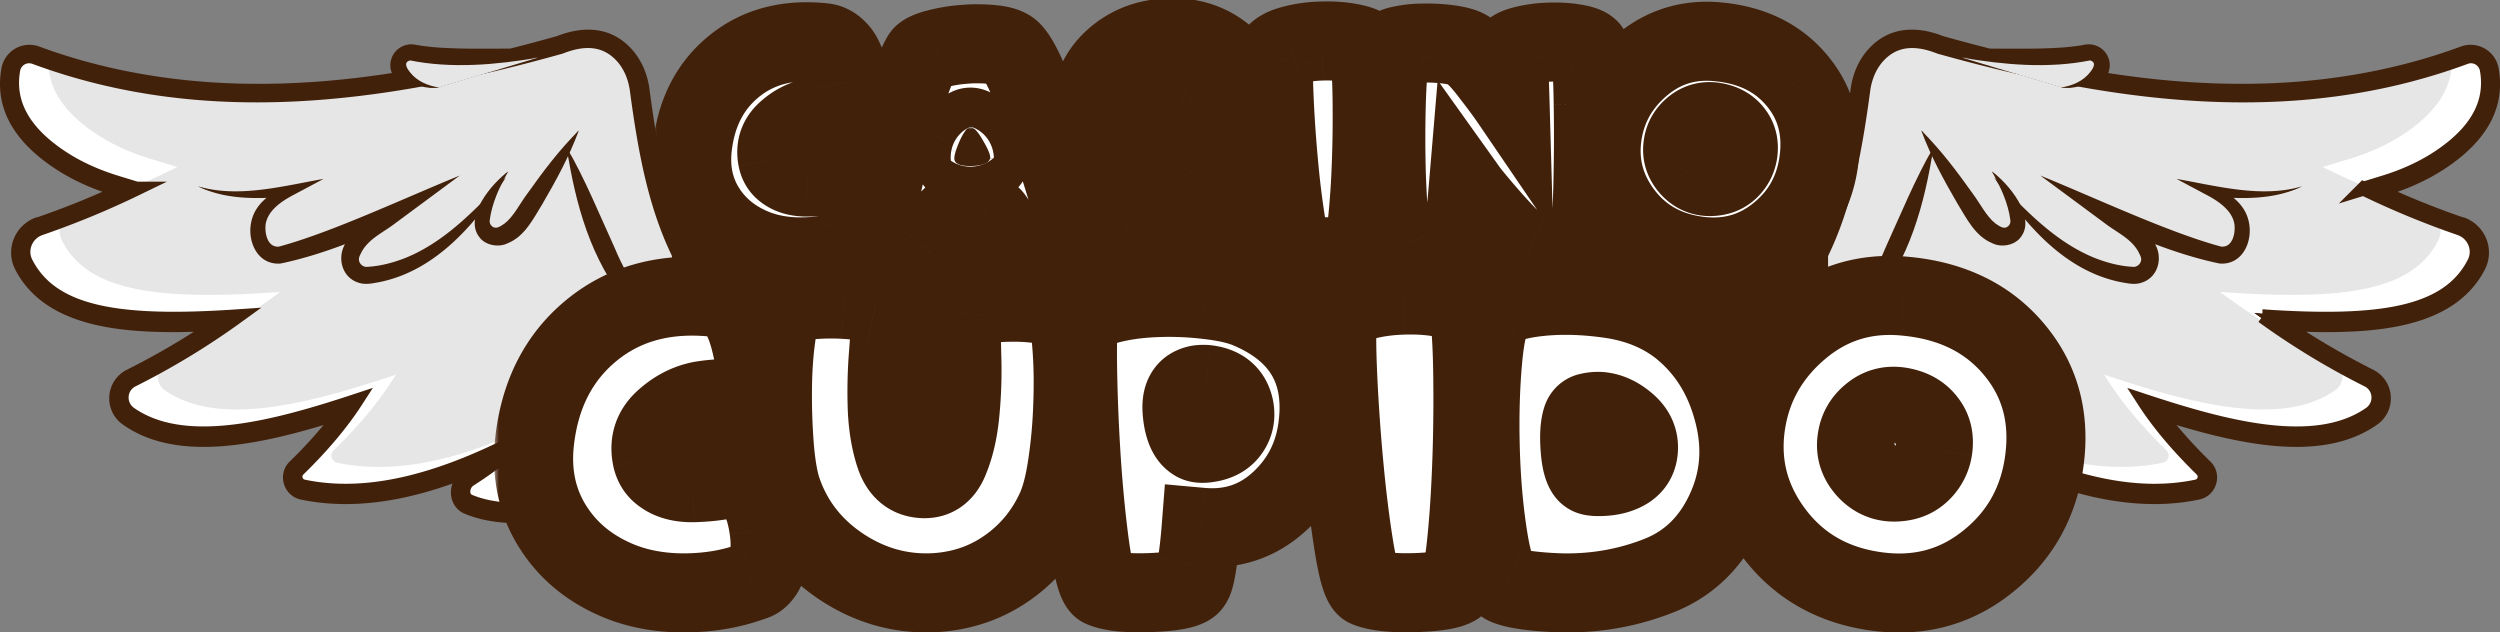 <svg width="253" height="64" fill="none" xmlns="http://www.w3.org/2000/svg"><rect width="100%" height="100%" fill="#808080" stroke="none"/><g clip-path="url(#a)"><g clip-path="url(#b)"><path d="M249.295 22.01a84.368 84.368 0 0 1-6.648-2.603c1.749-.616 3.344-1.394 4.753-2.319 4.337-2.85 6.17-6.277 5.461-10.19a2.89 2.89 0 0 0-1.409-1.988 2.84 2.84 0 0 0-1.425-.377c-.339 0-.678.061-.994.177-6.771 2.503-14.227 3.774-22.153 3.774-4.329 0-8.774-.354-13.534-1.093.015-.031.023-.062.038-.093.085-.246.124-.47.124-.693a2.122 2.122 0 0 0-1.587-2.049 1.857 1.857 0 0 0-.516-.07c-.231 0-.432.04-.563.062l-.231.039c-.108.023-.223.038-.331.054h-.038c-.694.1-1.425.17-2.257.208-1.202.069-2.427.077-3.574.077h-1.102c-.647 0-1.286-.008-1.926-.008a189.823 189.823 0 0 1-4.714-1.256c-1.132-.446-2.203-.662-3.181-.662-1.664 0-3.097.609-4.26 1.818-1.055 1.094-1.725 2.55-1.949 4.213-1.047 7.873-2.441 15.452-7.71 21.692l.439 1.016 7.241 16.97.739 1.733a9.48 9.48 0 0 0-.108-.385c3.613 1.502 8.45 2.888 12.725 2.888 2.065 0 3.883-.323 5.392-.962.786-.332 1.294-1.056 1.371-1.934a2.709 2.709 0 0 0-.146-1.11c3.913 1.395 7.487 2.073 10.823 2.073a22.14 22.14 0 0 0 4.513-.455 2.251 2.251 0 0 0 1.718-1.594 2.237 2.237 0 0 0-.593-2.265 45.607 45.607 0 0 1-3.412-3.682c3.99 1.202 8.28 2.211 12.109 2.211 3.343 0 6.008-.732 8.172-2.241a3.245 3.245 0 0 0 1.395-2.912 3.22 3.22 0 0 0-1.78-2.658 75.869 75.869 0 0 1-6.771-3.836c.686.016 1.341.031 1.965.031 5.992 0 13.241-.724 16.122-6.362a3.742 3.742 0 0 0 .131-3.081 3.808 3.808 0 0 0-2.28-2.173l-.039.016Z" fill="#42210B"/><path d="M208.616 8.831 198.61 5.82h.586a173.866 173.866 0 0 1-2.95-.8c-2.496-.987-4.399-.733-5.839.762-.824.855-1.348 2.01-1.533 3.35-1.117 8.381-2.627 16.454-8.62 23.117 8.058 3.404 7.033 11.677 6.563 15.46v.053c4.229 2.034 13.134 5.023 18.641 2.696.339-.146.416-.462.431-.639.031-.408-.177-.847-.516-1.055-2.303-1.464-4.167-2.943-5.392-4.283l-1.07-1.163 1.402.731c8.712 4.568 15.906 6.17 21.984 4.9a.716.716 0 0 0 .554-.517.739.739 0 0 0-.192-.731c-2.488-2.434-4.414-4.73-5.893-7.018l-.424-.654.74.246c8.658 2.866 17.4 5.007 22.638 1.348a1.697 1.697 0 0 0-.192-2.92 76.314 76.314 0 0 1-10.684-6.485l-.778-.562.955.061c12.833.87 18.757-.6 21.137-5.268.285-.555.308-1.21.077-1.803a2.27 2.27 0 0 0-1.348-1.286 88.22 88.22 0 0 1-9.783-4.044l-.631-.309 2.757-.84c2.026-.615 3.844-1.455 5.408-2.48 3.766-2.48 5.376-5.384 4.783-8.619a1.34 1.34 0 0 0-1.779-1.017c-13.242 4.9-26.745 4.491-38.761 2.38a4.55 4.55 0 0 1-2.265.416v-.015Zm5.123 12.463c1.818.778 3.635 1.564 5.484 2.265.924.354 1.849.678 2.781.986.924.3 1.856.578 2.796.809.585.046 1.186-.278 1.44-.81.039-.068.062-.13.093-.207.031-.085.054-.17.077-.254.046-.17.085-.34.108-.509a2.99 2.99 0 0 0-.016-1.016c-.123-.663-.508-1.271-1.024-1.757-.516-.493-1.148-.893-1.818-1.232l-1.725-.87 1.887.33c.755.132 1.517.224 2.287.309.771.077 1.541.123 2.311.13a19.33 19.33 0 0 0 2.311-.1c.763-.092 1.533-.223 2.249-.523-.693.362-1.455.562-2.226.7-.77.132-1.548.209-2.326.24-1.086.046-2.18.03-3.266-.054.27.17.524.354.77.57.609.531 1.125 1.255 1.31 2.103a4.116 4.116 0 0 1-.054 1.887c-.023.1-.054.2-.085.3a2.13 2.13 0 0 1-.123.324c-.393.862-1.348 1.394-2.288 1.317h-.031l-.03-.008a42.617 42.617 0 0 1-2.912-.778 51.485 51.485 0 0 1-2.843-.97c-.67-.255-1.34-.509-2.002-.778.308.33.577.708.785 1.109a4.9 4.9 0 0 1 .347.855c.092.362.092.716 0 1.063a2.139 2.139 0 0 1-2.411 1.54c-.285-.038-.57-.077-.847-.13-.563-.1-1.117-.247-1.664-.424a14.17 14.17 0 0 1-1.587-.632c-2.072-.963-3.859-2.388-5.43-3.982a37.352 37.352 0 0 1-1.811-2.026c.131.316.239.655.316 1.001.031.116.054.262.062.409v.223l-.039.216a1.884 1.884 0 0 1-.377.793c-.37.454-.978.747-1.595.693a2.485 2.485 0 0 1-.808-.223 4.163 4.163 0 0 1-.678-.385 5.387 5.387 0 0 1-1.086-1.048c-.316-.4-.539-.801-.786-1.178l-.732-1.163c-.47-.786-.963-1.564-1.417-2.365a91.743 91.743 0 0 1-1.525-2.68 60.632 60.632 0 0 1-1.41 5.044 48.354 48.354 0 0 1-2.026 5.323c-.4.863-.839 1.718-1.325 2.55-.516.809-1.039 1.625-1.671 2.35-1.233 1.478-2.65 2.734-4.083 3.974 1.133-1.525 2.396-2.935 3.467-4.445 1.078-1.51 1.948-3.135 2.711-4.837.401-.84.755-1.71 1.125-2.573l.547-1.302c.177-.439.354-.87.539-1.301.67-1.626 1.34-3.259 2.08-4.869a66.242 66.242 0 0 1-1.079-2.072c1.171 1.433 2.249 2.92 3.305 4.422.539.747 1.04 1.517 1.556 2.272l.755 1.148c.254.385.5.786.754 1.101.262.34.547.64.871.87a2.602 2.602 0 0 0 1.017.47c.3.047.624-.076.847-.323.108-.123.192-.27.239-.424l.031-.123.015-.123c0-.085 0-.162-.023-.277-.131-.84-.447-1.695-.832-2.512a13.623 13.623 0 0 0-.285-.562c-.301-.393-.593-.793-.886-1.194.2.231.401.455.601.686-.254-.44-.532-.863-.832-1.271.709.6 1.294 1.332 1.81 2.118.154.247.301.493.439.755.809.886 1.641 1.748 2.534 2.55 1.626 1.479 3.428 2.773 5.416 3.628.993.423 2.033.731 3.088.9.262.047.532.078.794.109.069.008.138.015.185.015h.154c.1 0 .2-.03.3-.061.385-.131.701-.47.794-.855a1.34 1.34 0 0 0 0-.578 4.184 4.184 0 0 0-1.218-1.841c-.77-.678-1.748-1.256-2.649-1.926l-3.305-2.465 3.79 1.625.008-.046Z" fill="#E6E6E6"/><path d="M243.225 13.584c-1.564 1.032-3.381 1.864-5.407 2.48l-2.758.84.632.308a78.246 78.246 0 0 0 3.466 1.587l2.072-.632c2.026-.616 3.844-1.456 5.407-2.48 3.767-2.48 5.377-5.385 4.784-8.62a1.34 1.34 0 0 0-1.779-1.017c-.509.185-1.017.362-1.526.54-.131 2.595-1.764 4.937-4.891 7.001v-.007ZM248.879 23.359a63.281 63.281 0 0 1-2.026-.732c.2.562.162 1.178-.108 1.71-2.38 4.668-8.311 6.14-21.136 5.269l-.955-.062.778.562a74.455 74.455 0 0 0 6.447 4.19 64.114 64.114 0 0 1-3.035-2.087l-.778-.562.955.062c12.833.87 18.757-.601 21.137-5.27.285-.554.308-1.209.077-1.802a2.27 2.27 0 0 0-1.348-1.286l-.008.008ZM239.528 38.695a68.645 68.645 0 0 1-2.689-1.417 1.688 1.688 0 0 1-.531 2.226c-5.246 3.659-13.981 1.51-22.639-1.348l-.739-.247.423.655c1.479 2.288 3.405 4.583 5.893 7.017.2.193.27.47.193.732a.74.74 0 0 1-.555.516c-6.085 1.279-13.272-.323-21.984-4.899l-1.402-.731 1.071 1.163c1.225 1.34 3.089 2.819 5.392 4.282.339.216.547.647.516 1.056-.015.177-.092.493-.431.639-4.26 1.803-10.561.416-15.144-1.24a69.81 69.81 0 0 1-.069.6v.055c4.228 2.033 13.133 5.022 18.64 2.696.339-.147.416-.463.432-.64.031-.408-.177-.847-.516-1.055-2.303-1.464-4.168-2.943-5.392-4.283l-1.071-1.163 1.402.732c8.712 4.568 15.906 6.17 21.984 4.899a.716.716 0 0 0 .554-.516.739.739 0 0 0-.192-.732c-2.488-2.434-4.414-4.73-5.893-7.017l-.423-.655.739.246c8.658 2.866 17.401 5.007 22.639 1.348.508-.354.785-.924.739-1.532a1.678 1.678 0 0 0-.932-1.387h-.015Z" fill="#fff"/><path d="M201.807 17.944c2.973 3.15 6.077 6.478 10.114 8.134 1.294.516 2.673.878 4.051.932a.812.812 0 0 0 .701-.616c.07-.355-.131-.617-.277-.932-.762-1.349-2.149-1.91-3.458-2.92l-6.455-4.776c5.553 2.257 13.002 5.77 18.286 7.187 1.179.131 1.487-1.394 1.348-2.295-.216-1.294-1.463-2.196-2.603-2.82l-3.251-1.733c4.067.709 8.619 1.965 12.687.755-2.835 1.41-6.194 1.271-9.282 1.025l.323-1.056c1.541.655 3.151 1.718 3.567 3.528.492 1.995-.578 4.491-2.935 4.314-3.998-.832-7.788-2.388-11.501-4.013l.956-1.656c1.286.993 3.15 1.956 3.959 3.612.909 1.448.37 3.49-1.325 3.998-.686.231-1.394.062-2.057-.054-5.777-1.148-9.798-5.939-12.84-10.599l-.008-.015Z" fill="#42210B"/><path d="M201.576 17.358c1.64 1.163 4.514 4.583 2.935 6.625-.601.855-1.996 1.101-2.904.623-1.718-.7-2.581-2.495-3.482-3.951-1.402-2.411-2.719-4.814-3.698-7.456 1.996 1.98 3.636 4.175 5.246 6.44.716.954 1.364 2.287 2.28 2.988.393.254.863.64 1.279.262.169-.177.254-.34.216-.609-.208-1.679-.994-3.404-1.872-4.922Z" fill="#42210B"/><path d="M179.638 32.487c5.978-6.386 7.672-13.981 8.928-23.386.177-1.302.693-2.558 1.602-3.505 1.602-1.664 3.682-1.803 6.116-.84 18.109 5.069 36.011 7.41 53.227 1.04.939-.346 1.964.247 2.149 1.233.608 3.358-.994 6.331-4.907 8.904-1.687 1.11-3.551 1.926-5.477 2.519l-2.087.64a88.223 88.223 0 0 0 9.752 4.028c1.425.493 2.118 2.134 1.432 3.474-2.657 5.207-9.536 6.224-21.406 5.415a76.651 76.651 0 0 0 10.646 6.463c1.348.678 1.463 2.534.223 3.397-5.562 3.874-14.766 1.363-22.885-1.318 1.556 2.411 3.551 4.722 5.854 6.971a1.009 1.009 0 0 1-.501 1.71c-6.74 1.418-14.242-.762-22.169-4.922 1.271 1.38 3.174 2.858 5.339 4.237.793.508.908 1.818.038 2.18-5.423 2.295-14.404-.478-19.188-2.858" stroke="#42210B" stroke-width="1.41" stroke-miterlimit="10"/><path d="M195.66 14.932c-.87 5.646-2.442 11.485-6.239 15.921-1.31 1.464-2.797 2.643-4.376 3.744 2.057-3.204 4.306-5.962 5.747-9.482 1.394-3.043 3.15-7.318 4.868-10.176v-.007Z" fill="#42210B"/><path d="M198.572 5.835c4.853.215 9.436.477 12.679-.193.739-.154 1.348.632.978 1.294-.716 1.263-2.157 1.918-3.644 1.91" fill="#E6E6E6"/><path d="M198.572 5.835c3.936-.385 7.895-.085 11.808-.555.486-.023.786-.208 1.364-.092 1.325.423 1.248 1.802.315 2.588-.901.893-2.272 1.263-3.474 1.078 1.156-.177 2.242-.647 2.943-1.556.385-.493.624-.986 0-1.186-4.206.847-8.727.454-12.956-.277Z" fill="#42210B"/></g><path d="M3.714 22.01a84.257 84.257 0 0 0 6.648-2.603c-1.749-.616-3.343-1.394-4.753-2.319-4.336-2.85-6.17-6.277-5.46-10.19A2.89 2.89 0 0 1 1.557 4.91a2.84 2.84 0 0 1 1.425-.377c.339 0 .678.061.993.177 6.771 2.503 14.227 3.774 22.154 3.774 4.329 0 8.773-.354 13.534-1.093-.016-.031-.023-.062-.039-.093a2.092 2.092 0 0 1-.123-.693 2.12 2.12 0 0 1 1.587-2.049c.162-.046.33-.07.516-.07.23 0 .431.04.562.062l.231.039c.108.023.224.038.331.054h.039c.693.1 1.425.17 2.257.208a62.52 62.52 0 0 0 3.574.077h1.102c.646 0 1.286-.008 1.925-.008 1.533-.385 3.112-.809 4.714-1.256C57.473 3.216 58.543 3 59.522 3c1.663 0 3.096.609 4.26 1.818 1.055 1.094 1.725 2.55 1.948 4.213 1.048 7.873 2.442 15.452 7.71 21.692l-.438 1.016-7.241 16.97-.74 1.733c.031-.123.07-.254.108-.385-3.612 1.502-8.45 2.888-12.725 2.888-2.064 0-3.882-.323-5.392-.962-.785-.332-1.294-1.056-1.37-1.934-.032-.377.022-.755.145-1.11-3.913 1.395-7.487 2.073-10.822 2.073-1.556 0-3.074-.154-4.514-.455a2.25 2.25 0 0 1-1.718-1.594 2.237 2.237 0 0 1 .593-2.265 45.595 45.595 0 0 0 3.413-3.682c-3.99 1.202-8.28 2.211-12.11 2.211-3.342 0-6.007-.732-8.172-2.241a3.243 3.243 0 0 1-1.394-2.912 3.218 3.218 0 0 1 1.78-2.658 75.823 75.823 0 0 0 6.77-3.836c-.685.016-1.34.031-1.964.031-5.993 0-13.241-.724-16.122-6.362a3.739 3.739 0 0 1-.131-3.081 3.804 3.804 0 0 1 2.28-2.173l.038.016Z" fill="#42210B"/><path d="M44.393 8.831 54.4 5.82h-.585a177.53 177.53 0 0 0 2.95-.8c2.496-.987 4.398-.733 5.839.762.824.855 1.348 2.01 1.533 3.35 1.117 8.381 2.626 16.454 8.62 23.117-8.058 3.404-7.034 11.677-6.564 15.46v.053c-4.229 2.034-13.133 5.023-18.64 2.696-.34-.146-.417-.462-.432-.639-.03-.408.177-.847.516-1.055 2.303-1.464 4.167-2.943 5.392-4.283l1.07-1.163-1.401.731c-8.712 4.568-15.907 6.17-21.984 4.9a.716.716 0 0 1-.555-.517.738.738 0 0 1 .193-.731c2.488-2.434 4.414-4.73 5.893-7.018l.423-.654-.74.246c-8.657 2.866-17.4 5.007-22.638 1.348a1.697 1.697 0 0 1 .193-2.92 76.312 76.312 0 0 0 10.684-6.485l.777-.562-.955.061c-12.833.87-18.756-.6-21.136-5.268a2.194 2.194 0 0 1-.077-1.803c.246-.608.74-1.07 1.348-1.286a88.274 88.274 0 0 0 9.782-4.044l.632-.309-2.758-.84c-2.025-.615-3.843-1.455-5.407-2.48-3.767-2.48-5.377-5.384-4.784-8.619a1.34 1.34 0 0 1 1.78-1.017c13.241 4.9 26.744 4.491 38.76 2.38a4.55 4.55 0 0 0 2.265.416v-.015Zm-5.122 12.463c-1.818.778-3.636 1.564-5.485 2.265-.924.354-1.848.678-2.78.986-.925.3-1.857.578-2.797.809-.585.046-1.186-.278-1.44-.81-.038-.068-.061-.13-.092-.207a3.18 3.18 0 0 1-.077-.254 3.968 3.968 0 0 1-.108-.509 3.003 3.003 0 0 1 .015-1.016c.123-.663.509-1.271 1.025-1.757.516-.493 1.147-.893 1.818-1.232l1.725-.87-1.887.33c-.755.132-1.518.224-2.288.309-.77.077-1.54.123-2.31.13-.771.008-1.541-.015-2.312-.1-.762-.092-1.532-.223-2.249-.523.693.362 1.456.562 2.226.7.77.132 1.549.209 2.326.24 1.087.046 2.18.03 3.267-.054-.27.17-.524.354-.77.57-.61.531-1.125 1.255-1.31 2.103a3.914 3.914 0 0 0-.062 1.27c.023.208.062.416.116.617.023.1.054.2.084.3.031.1.07.216.124.324.392.862 1.348 1.394 2.287 1.317h.031l.031-.008a42.702 42.702 0 0 0 2.912-.778 51.434 51.434 0 0 0 2.842-.97c.67-.255 1.34-.509 2.003-.778a4.955 4.955 0 0 0-1.132 1.964 2.07 2.07 0 0 0 0 1.063 2.138 2.138 0 0 0 2.41 1.54c.285-.038.57-.077.848-.13.562-.1 1.117-.247 1.664-.424.546-.177 1.07-.393 1.586-.632 2.072-.963 3.86-2.388 5.43-3.982a37.376 37.376 0 0 0 1.811-2.026c-.13.316-.239.655-.316 1.001a2.07 2.07 0 0 0-.061.409v.223l.038.216c.062.292.193.562.378.793.37.454.978.747 1.594.693.324-.03.562-.115.809-.223a4.17 4.17 0 0 0 .678-.385c.423-.3.778-.663 1.086-1.048.316-.4.539-.801.785-1.178l.732-1.163c.47-.786.963-1.564 1.418-2.365a91.978 91.978 0 0 0 1.525-2.68c.393 1.701.87 3.38 1.41 5.044a48.413 48.413 0 0 0 2.025 5.323c.4.863.84 1.718 1.325 2.55.516.809 1.04 1.625 1.672 2.35 1.232 1.478 2.65 2.734 4.082 3.974-1.132-1.525-2.395-2.935-3.466-4.445-1.078-1.51-1.949-3.135-2.712-4.837-.4-.84-.754-1.71-1.124-2.573l-.547-1.302c-.177-.439-.354-.87-.54-1.301-.67-1.626-1.34-3.259-2.079-4.869.37-.685.732-1.37 1.078-2.072-1.17 1.433-2.249 2.92-3.304 4.422-.54.747-1.04 1.517-1.556 2.272l-.755 1.148c-.254.385-.5.786-.755 1.101-.262.34-.547.64-.87.87a2.838 2.838 0 0 1-.509.301 2.603 2.603 0 0 1-.508.17.967.967 0 0 1-.847-.324 1.16 1.16 0 0 1-.24-.424l-.03-.123-.015-.123c0-.085 0-.162.023-.277.13-.84.447-1.695.832-2.512.092-.192.184-.377.285-.562.3-.393.593-.793.885-1.194-.2.231-.4.455-.6.686.254-.44.531-.863.831-1.271-.708.6-1.293 1.332-1.81 2.118-.154.247-.3.493-.439.755-.809.886-1.64 1.748-2.534 2.55-1.625 1.479-3.428 2.773-5.415 3.628-.994.423-2.034.731-3.089.9-.262.047-.531.078-.793.109-.07.008-.139.015-.185.015h-.154c-.1 0-.2-.03-.3-.061a1.243 1.243 0 0 1-.794-.855 1.329 1.329 0 0 1 0-.578 4.194 4.194 0 0 1 1.217-1.841c.77-.678 1.749-1.256 2.65-1.926l3.304-2.465-3.79 1.625-.007-.046Z" fill="#E6E6E6"/><path d="M9.784 13.584c1.564 1.032 3.382 1.864 5.408 2.48l2.758.84-.632.308a78.36 78.36 0 0 1-3.466 1.587l-2.072-.632c-2.026-.616-3.844-1.456-5.408-2.48-3.767-2.48-5.377-5.385-4.783-8.62.069-.393.308-.732.654-.924a1.34 1.34 0 0 1 1.125-.093c.508.185 1.017.362 1.525.54.131 2.595 1.764 4.937 4.891 7.001v-.007ZM4.13 23.359a63.538 63.538 0 0 0 2.026-.732c-.2.562-.161 1.178.108 1.71 2.38 4.668 8.312 6.14 21.137 5.269l.955-.062-.778.562a74.598 74.598 0 0 1-6.447 4.19 64.008 64.008 0 0 0 3.035-2.087l.778-.562-.956.062c-12.832.87-18.756-.601-21.136-5.27a2.194 2.194 0 0 1-.077-1.802c.246-.608.74-1.07 1.348-1.286l.007.008ZM13.482 38.695a68.545 68.545 0 0 0 2.688-1.417 1.69 1.69 0 0 0 .531 2.226c5.246 3.659 13.981 1.51 22.64-1.348l.739-.247-.424.655c-1.479 2.288-3.405 4.583-5.893 7.017-.2.193-.27.47-.192.732a.741.741 0 0 0 .554.516c6.086 1.279 13.273-.323 21.984-4.899l1.402-.731-1.07 1.163c-1.225 1.34-3.09 2.819-5.392 4.282a1.182 1.182 0 0 0-.517 1.056c.016.177.093.493.432.639 4.26 1.803 10.56.416 15.144-1.24l.069.6v.055c-4.229 2.033-13.133 5.022-18.64 2.696-.34-.147-.417-.463-.432-.64-.031-.408.177-.847.516-1.055 2.303-1.464 4.167-2.943 5.392-4.283l1.07-1.163-1.401.732c-8.712 4.568-15.907 6.17-21.984 4.899a.716.716 0 0 1-.555-.516.738.738 0 0 1 .193-.732c2.488-2.434 4.413-4.73 5.892-7.017l.424-.655-.74.246c-8.657 2.866-17.4 5.007-22.638 1.348a1.697 1.697 0 0 1 .192-2.919h.016Z" fill="#fff"/><path d="M51.203 17.944c-2.974 3.15-6.078 6.478-10.114 8.134-1.294.516-2.673.878-4.052.932a.814.814 0 0 1-.7-.616c-.07-.355.13-.617.276-.932.763-1.349 2.15-1.91 3.459-2.92l6.455-4.776c-5.554 2.257-13.002 5.77-18.287 7.187-1.178.131-1.486-1.394-1.348-2.295.216-1.294 1.464-2.196 2.604-2.82l3.25-1.733c-4.067.709-8.619 1.965-12.686.755 2.835 1.41 6.193 1.271 9.282 1.025l-.324-1.056c-1.54.655-3.15 1.718-3.566 3.528-.493 1.995.578 4.491 2.935 4.314 3.998-.832 7.787-2.388 11.5-4.013l-.955-1.656c-1.286.993-3.15 1.956-3.96 3.612-.908 1.448-.369 3.49 1.326 3.998.685.231 1.394.062 2.056-.054 5.777-1.148 9.798-5.939 12.84-10.599l.009-.015Z" fill="#42210B"/><path d="M51.434 17.358c-1.64 1.163-4.514 4.583-2.935 6.625.6.855 1.995 1.101 2.904.623 1.718-.7 2.58-2.495 3.482-3.951 1.402-2.411 2.719-4.814 3.697-7.456-1.995 1.98-3.636 4.175-5.246 6.44-.716.954-1.363 2.287-2.28 2.988-.392.254-.862.64-1.278.262-.17-.177-.255-.34-.216-.609.208-1.679.994-3.404 1.872-4.922Z" fill="#42210B"/><path d="M73.372 32.487C67.394 26.1 65.7 18.506 64.444 9.1c-.177-1.302-.693-2.558-1.602-3.505-1.602-1.664-3.682-1.803-6.116-.84-18.11 5.069-36.011 7.41-53.227 1.04a1.623 1.623 0 0 0-2.15 1.233c-.608 3.358.995 6.331 4.908 8.904 1.687 1.11 3.55 1.926 5.476 2.519l2.088.64a88.22 88.22 0 0 1-9.752 4.028c-1.425.493-2.118 2.134-1.433 3.474 2.658 5.207 9.536 6.224 21.406 5.415a76.697 76.697 0 0 1-10.645 6.463c-1.348.678-1.463 2.534-.223 3.397 5.561 3.874 14.766 1.363 22.885-1.318-1.556 2.411-3.551 4.722-5.854 6.971a1.009 1.009 0 0 0 .5 1.71c6.74 1.418 14.243-.762 22.17-4.922-1.272 1.38-3.174 2.858-5.339 4.237-.793.508-.909 1.818-.038 2.18 5.422 2.295 14.404-.478 19.188-2.858" stroke="#42210B" stroke-width="1.41" stroke-miterlimit="10"/><path d="M57.35 14.932c.87 5.646 2.441 11.485 6.239 15.921 1.31 1.464 2.796 2.643 4.375 3.744-2.056-3.204-4.306-5.962-5.746-9.482-1.394-3.043-3.15-7.318-4.868-10.176v-.007Z" fill="#42210B"/><path d="M54.438 5.835c-4.853.215-9.436.477-12.68-.193-.739-.154-1.347.632-.977 1.294.716 1.263 2.156 1.918 3.643 1.91" fill="#E6E6E6"/><path d="M54.438 5.835c-3.936-.385-7.896-.085-11.809-.555-.485-.023-.785-.208-1.363-.092-1.325.423-1.248 1.802-.316 2.588.901.893 2.272 1.263 3.474 1.078-1.155-.177-2.242-.647-2.943-1.556-.385-.493-.623-.986 0-1.186 4.206.847 8.728.454 12.957-.277ZM68 13h117v36H68z" fill="#42210B"/><mask id="c" maskUnits="userSpaceOnUse" x="66" y="-1" width="123" height="32" fill="#000"><path fill="#fff" d="M66-1h123v32H66z"/><path d="M84.698 11.698c-.415.02-.83.043-1.246.071-.406.028-.802.076-1.19.142-.99.198-1.892.67-2.704 1.416-.802.736-1.095 1.652-.878 2.747.104.5.34.892.708 1.175.585.463 1.364.684 2.337.666.972-.029 1.812-.123 2.52-.284a1.546 1.546 0 0 1 1.161.057c.35.17.666.463.949.878.444.68.746 1.586.906 2.719.17 1.133.109 2.067-.184 2.803-.236.604-.595.963-1.076 1.077-1.548.566-3.252.844-5.112.835-1.86-.019-3.526-.363-4.998-1.034-1.992-.896-3.517-2.218-4.574-3.965-1.057-1.746-1.477-3.738-1.26-5.975.368-3.54 1.77-6.306 4.205-8.298 2.436-1.992 5.466-2.794 9.091-2.407.604.066 1.138.382 1.6.949.453.566.826 1.552 1.119 2.959.302 1.407.127 2.436-.524 3.087a1.22 1.22 0 0 1-.85.382Zm3.993 13.82a1.023 1.023 0 0 1-.283-.693c-.019-.916.142-2.294.482-4.135.34-1.84.764-3.753 1.274-5.735a90.203 90.203 0 0 1 1.614-5.593c.576-1.737 1.076-2.96 1.501-3.668.17-.273.666-.519 1.487-.736.83-.227 1.746-.382 2.747-.467 1-.085 1.964-.08 2.889.014.925.085 1.572.297 1.94.637.528.51 1.151 1.629 1.869 3.356a83.583 83.583 0 0 1 2.124 5.65c.689 2.03 1.307 3.979 1.855 5.848.547 1.87.911 3.19 1.09 3.965.123.566.085.963-.113 1.19-.198.216-.543.368-1.034.453-.83.141-1.864.25-3.101.325-1.227.066-1.996.08-2.308.043a.874.874 0 0 1-.34-.128c-.34-.207-.67-.802-.991-1.784-.311-.991-.618-1.67-.92-2.039a1.062 1.062 0 0 0-.708-.382l-2.323-.014c-.726.018-1.198.26-1.416.722a159.04 159.04 0 0 1-.962 1.982c-.36.727-.624 1.175-.793 1.345a.659.659 0 0 1-.383.213c-.387.085-1.303.108-2.747.07-1.435-.047-2.251-.193-2.45-.438Zm9.176-12.489c-.311.33-.623.888-.934 1.671-.303.774-.411 1.284-.326 1.53.142.415.75.604 1.827.566 1.085-.047 1.675-.312 1.77-.793.056-.293-.227-.958-.85-1.997-.623-1.047-1.119-1.373-1.487-.977Zm22.628-1.756a.742.742 0 0 1-.538-.155c-.198-.142-.302-.298-.311-.468 0-.17-.095-.33-.284-.481-.472-.368-1.071-.302-1.798.198-.727.5-.425.888.906 1.161.142.029.298.062.468.1l.523.084c2.172.378 3.885 1.025 5.141 1.94 1.548 1.133 2.435 2.615 2.662 4.447.236 1.822-.269 3.455-1.515 4.899-1.473 1.709-3.47 2.69-5.99 2.945-2.511.246-4.683-.283-6.514-1.586-1.576-1.104-2.563-2.497-2.959-4.177-.17-.793.226-1.406 1.189-1.84.425-.199.892-.34 1.402-.425a10.525 10.525 0 0 1 1.487-.142c.774 0 1.472.094 2.095.283.624.18.978.44 1.062.779.01.066.034.132.071.198.104.236.302.41.595.524.349.142.755.123 1.218-.056.472-.19.609-.506.41-.95-.103-.207-.387-.377-.849-.509a24.61 24.61 0 0 0-3.299-.722c-1.096-.17-2.134-.619-3.116-1.345-.708-.51-1.265-1.209-1.671-2.096-.396-.887-.528-2.063-.396-3.526.189-1.973 1.137-3.597 2.846-4.871a8.244 8.244 0 0 1 3.427-1.487c1.284-.255 2.53-.255 3.738 0a7.687 7.687 0 0 1 3.257 1.501c.972.746 1.643 1.742 2.011 2.988.141.481.004.897-.411 1.246-.406.34-.916.623-1.529.85-.614.226-1.242.396-1.884.51-.641.113-1.123.174-1.444.183Zm17.318 14.019c-.198.378-1.185.604-2.959.68-1.775.066-3.031-.057-3.767-.369-.33-.141-.642-1.113-.935-2.917a90.434 90.434 0 0 1-.75-6.074 138.237 138.237 0 0 1-.453-6.485c-.095-2.087-.099-3.48-.014-4.178.066-.576.594-1.01 1.586-1.303 1-.302 2.09-.467 3.271-.495 1.189-.038 2.275.057 3.256.283.992.227 1.515.58 1.572 1.062.151 1.36.231 3.101.241 5.225.019 2.124-.014 4.22-.099 6.287a84.655 84.655 0 0 1-.383 5.48c-.17 1.586-.358 2.52-.566 2.804Zm22.939 0c-.113.227-.453.392-1.019.496-.566.103-1.194.165-1.883.184-.68.019-1.336 0-1.969-.057-.623-.057-1.048-.137-1.274-.24-.321-.142-.788-.515-1.402-1.12a55.714 55.714 0 0 1-1.883-1.982 80.384 80.384 0 0 1-1.756-2.025c-.529-.632-.864-1.047-1.005-1.246a111.13 111.13 0 0 1-.439 4.333c-.151 1.2-.345 1.855-.581 1.968-.699.321-1.902.444-3.611.369-1.699-.076-2.638-.302-2.818-.68-.207-.283-.387-1.232-.538-2.846a93.29 93.29 0 0 1-.297-5.565 130.31 130.31 0 0 1 .014-6.372c.057-2.153.194-3.908.411-5.268.037-.274.368-.481.991-.623a10.415 10.415 0 0 1 2.166-.255c.822-.028 1.643.005 2.464.1.831.094 1.468.235 1.912.424.651.293 1.463 1.072 2.435 2.337.982 1.265 1.695 2.223 2.139 2.874-.029-1.01-.062-1.902-.1-2.676-.028-.784-.023-1.36.015-1.728.019-.453.453-.797 1.302-1.033.85-.236 1.78-.369 2.79-.397 1.019-.038 1.954.028 2.804.198.859.17 1.312.43 1.359.78.142 1.387.227 3.162.255 5.323.038 2.162.038 4.291 0 6.387-.028 2.095-.09 3.946-.184 5.55-.095 1.596-.194 2.526-.298 2.79Zm23.251-8.595c-.49 2.973-1.935 5.371-4.333 7.193-2.388 1.822-5.168 2.469-8.34 1.94-3.059-.51-5.466-1.968-7.222-4.375-1.755-2.408-2.397-5.074-1.925-8 .443-2.72 1.755-5 3.936-6.84 2.19-1.85 4.734-2.648 7.632-2.393 3.493.302 6.207 1.628 8.143 3.979 1.944 2.35 2.648 5.182 2.109 8.496Zm-8.128-1.204c.133-.812-.023-1.5-.467-2.067-.434-.576-1.071-.935-1.911-1.076-.793-.133-1.492.042-2.096.524-.604.471-.963 1.071-1.076 1.798-.151.878.094 1.657.736 2.336.642.67 1.435.949 2.379.836.651-.066 1.194-.321 1.628-.765a2.9 2.9 0 0 0 .807-1.586Z"/></mask><path d="M84.698 11.698c-.415.02-.83.043-1.246.071-.406.028-.802.076-1.19.142-.99.198-1.892.67-2.704 1.416-.802.736-1.095 1.652-.878 2.747.104.5.34.892.708 1.175.585.463 1.364.684 2.337.666.972-.029 1.812-.123 2.52-.284a1.546 1.546 0 0 1 1.161.057c.35.17.666.463.949.878.444.68.746 1.586.906 2.719.17 1.133.109 2.067-.184 2.803-.236.604-.595.963-1.076 1.077-1.548.566-3.252.844-5.112.835-1.86-.019-3.526-.363-4.998-1.034-1.992-.896-3.517-2.218-4.574-3.965-1.057-1.746-1.477-3.738-1.26-5.975.368-3.54 1.77-6.306 4.205-8.298 2.436-1.992 5.466-2.794 9.091-2.407.604.066 1.138.382 1.6.949.453.566.826 1.552 1.119 2.959.302 1.407.127 2.436-.524 3.087a1.22 1.22 0 0 1-.85.382Zm3.993 13.82a1.023 1.023 0 0 1-.283-.693c-.019-.916.142-2.294.482-4.135.34-1.84.764-3.753 1.274-5.735a90.203 90.203 0 0 1 1.614-5.593c.576-1.737 1.076-2.96 1.501-3.668.17-.273.666-.519 1.487-.736.83-.227 1.746-.382 2.747-.467 1-.085 1.964-.08 2.889.014.925.085 1.572.297 1.94.637.528.51 1.151 1.629 1.869 3.356a83.583 83.583 0 0 1 2.124 5.65c.689 2.03 1.307 3.979 1.855 5.848.547 1.87.911 3.19 1.09 3.965.123.566.085.963-.113 1.19-.198.216-.543.368-1.034.453-.83.141-1.864.25-3.101.325-1.227.066-1.996.08-2.308.043a.874.874 0 0 1-.34-.128c-.34-.207-.67-.802-.991-1.784-.311-.991-.618-1.67-.92-2.039a1.062 1.062 0 0 0-.708-.382l-2.323-.014c-.726.018-1.198.26-1.416.722a159.04 159.04 0 0 1-.962 1.982c-.36.727-.624 1.175-.793 1.345a.659.659 0 0 1-.383.213c-.387.085-1.303.108-2.747.07-1.435-.047-2.251-.193-2.45-.438Zm9.176-12.489c-.311.33-.623.888-.934 1.671-.303.774-.411 1.284-.326 1.53.142.415.75.604 1.827.566 1.085-.047 1.675-.312 1.77-.793.056-.293-.227-.958-.85-1.997-.623-1.047-1.119-1.373-1.487-.977Zm22.628-1.756a.742.742 0 0 1-.538-.155c-.198-.142-.302-.298-.311-.468 0-.17-.095-.33-.284-.481-.472-.368-1.071-.302-1.798.198-.727.5-.425.888.906 1.161.142.029.298.062.468.1l.523.084c2.172.378 3.885 1.025 5.141 1.94 1.548 1.133 2.435 2.615 2.662 4.447.236 1.822-.269 3.455-1.515 4.899-1.473 1.709-3.47 2.69-5.99 2.945-2.511.246-4.683-.283-6.514-1.586-1.576-1.104-2.563-2.497-2.959-4.177-.17-.793.226-1.406 1.189-1.84.425-.199.892-.34 1.402-.425a10.525 10.525 0 0 1 1.487-.142c.774 0 1.472.094 2.095.283.624.18.978.44 1.062.779.01.066.034.132.071.198.104.236.302.41.595.524.349.142.755.123 1.218-.056.472-.19.609-.506.41-.95-.103-.207-.387-.377-.849-.509a24.61 24.61 0 0 0-3.299-.722c-1.096-.17-2.134-.619-3.116-1.345-.708-.51-1.265-1.209-1.671-2.096-.396-.887-.528-2.063-.396-3.526.189-1.973 1.137-3.597 2.846-4.871a8.244 8.244 0 0 1 3.427-1.487c1.284-.255 2.53-.255 3.738 0a7.687 7.687 0 0 1 3.257 1.501c.972.746 1.643 1.742 2.011 2.988.141.481.004.897-.411 1.246-.406.34-.916.623-1.529.85-.614.226-1.242.396-1.884.51-.641.113-1.123.174-1.444.183Zm17.318 14.019c-.198.378-1.185.604-2.959.68-1.775.066-3.031-.057-3.767-.369-.33-.141-.642-1.113-.935-2.917a90.434 90.434 0 0 1-.75-6.074 138.237 138.237 0 0 1-.453-6.485c-.095-2.087-.099-3.48-.014-4.178.066-.576.594-1.01 1.586-1.303 1-.302 2.09-.467 3.271-.495 1.189-.038 2.275.057 3.256.283.992.227 1.515.58 1.572 1.062.151 1.36.231 3.101.241 5.225.019 2.124-.014 4.22-.099 6.287a84.655 84.655 0 0 1-.383 5.48c-.17 1.586-.358 2.52-.566 2.804Zm22.939 0c-.113.227-.453.392-1.019.496-.566.103-1.194.165-1.883.184-.68.019-1.336 0-1.969-.057-.623-.057-1.048-.137-1.274-.24-.321-.142-.788-.515-1.402-1.12a55.714 55.714 0 0 1-1.883-1.982 80.384 80.384 0 0 1-1.756-2.025c-.529-.632-.864-1.047-1.005-1.246a111.13 111.13 0 0 1-.439 4.333c-.151 1.2-.345 1.855-.581 1.968-.699.321-1.902.444-3.611.369-1.699-.076-2.638-.302-2.818-.68-.207-.283-.387-1.232-.538-2.846a93.29 93.29 0 0 1-.297-5.565 130.31 130.31 0 0 1 .014-6.372c.057-2.153.194-3.908.411-5.268.037-.274.368-.481.991-.623a10.415 10.415 0 0 1 2.166-.255c.822-.028 1.643.005 2.464.1.831.094 1.468.235 1.912.424.651.293 1.463 1.072 2.435 2.337.982 1.265 1.695 2.223 2.139 2.874-.029-1.01-.062-1.902-.1-2.676-.028-.784-.023-1.36.015-1.728.019-.453.453-.797 1.302-1.033.85-.236 1.78-.369 2.79-.397 1.019-.038 1.954.028 2.804.198.859.17 1.312.43 1.359.78.142 1.387.227 3.162.255 5.323.038 2.162.038 4.291 0 6.387-.028 2.095-.09 3.946-.184 5.55-.095 1.596-.194 2.526-.298 2.79Zm23.251-8.595c-.49 2.973-1.935 5.371-4.333 7.193-2.388 1.822-5.168 2.469-8.34 1.94-3.059-.51-5.466-1.968-7.222-4.375-1.755-2.408-2.397-5.074-1.925-8 .443-2.72 1.755-5 3.936-6.84 2.19-1.85 4.734-2.648 7.632-2.393 3.493.302 6.207 1.628 8.143 3.979 1.944 2.35 2.648 5.182 2.109 8.496Zm-8.128-1.204c.133-.812-.023-1.5-.467-2.067-.434-.576-1.071-.935-1.911-1.076-.793-.133-1.492.042-2.096.524-.604.471-.963 1.071-1.076 1.798-.151.878.094 1.657.736 2.336.642.67 1.435.949 2.379.836.651-.066 1.194-.321 1.628-.765a2.9 2.9 0 0 0 .807-1.586Z" fill="#fff"/><path d="M84.698 11.698 84.581 7.7h-.032l-.032.002.181 3.996Zm-1.246.071-.272-3.99h-.006l.278 3.99Zm-1.19.142-.672-3.943-.056.01-.056.01.785 3.923Zm-2.704 1.416 2.705 2.947.001-.002-2.706-2.945Zm-.878 2.747-3.923.778.003.017.004.018 3.916-.813Zm.708 1.175 2.48-3.138-.02-.017-.021-.015-2.439 3.17Zm2.337.666.077 3.999h.02l.02-.001-.117-3.998Zm2.52-.284.884 3.901.193-.043.188-.063-1.265-3.795Zm1.161.057 1.75-3.597-.054-.026-.054-.025-1.642 3.648Zm.949.878 3.35-2.187-.022-.033-.023-.033-3.305 2.253Zm.906 2.719-3.96.56.002.017.002.016 3.956-.593Zm-.184 2.803-3.717-1.477-.004.011-.005.011 3.726 1.455Zm-1.076 1.077-.916-3.894-.233.055-.225.082L86 25.165ZM80.889 26l-.04 4h.02l.02-4Zm-4.998-1.034 1.657-3.64-.008-.004-.007-.003-1.642 3.647Zm-5.834-9.94-3.979-.414-.001.014-.002.014 3.982.386ZM83.353 4.32l.435-3.976-.01-.002-.425 3.978Zm1.6.949 3.124-2.5-.013-.015-.013-.016-3.098 2.53Zm1.119 2.959-3.916.815.002.012.003.013 3.91-.84Zm-.524 3.087-2.829-2.829 2.829 2.829Zm-1.031-3.614c-.446.02-.891.046-1.337.076l.544 7.982c.385-.027.77-.048 1.156-.066l-.363-7.992Zm-1.343.077c-.534.037-1.062.1-1.585.189l1.347 7.886a8.06 8.06 0 0 1 .794-.095l-.556-7.98Zm-1.696.21c-1.773.354-3.325 1.197-4.626 2.392l5.412 5.891c.323-.296.574-.397.783-.439l-1.569-7.845Zm-4.624 2.39c-1.862 1.71-2.578 4.05-2.097 6.473l7.847-1.556c0-.001.01.049.006.14-.003.095-.02.215-.063.347a1.19 1.19 0 0 1-.284.49l-5.41-5.893Zm-2.09 6.508c.277 1.337.98 2.606 2.185 3.532l4.878-6.34c.205.157.391.362.534.6.14.233.207.442.236.582l-7.833 1.626Zm2.144 3.5c1.508 1.192 3.28 1.558 4.894 1.527l-.155-7.999c-.167.004-.2-.017-.14 0a.875.875 0 0 1 .15.06c.067.034.14.079.211.136l-4.96 6.276Zm4.933 1.526c1.15-.034 2.26-.148 3.288-.38l-1.768-7.803c-.388.088-.958.163-1.753.186l.233 7.997Zm3.669-.487a2.402 2.402 0 0 1-.872.116c-.34-.017-.637-.1-.873-.206l3.283-7.296a5.544 5.544 0 0 0-4.068-.203l2.53 7.59Zm-1.854-.141a1.944 1.944 0 0 1-.467-.314c-.096-.09-.138-.15-.139-.152l6.61-4.506c-.563-.826-1.37-1.67-2.504-2.222l-3.5 7.194Zm-.65-.533c.02.031.185.32.295 1.094l7.92-1.122c-.21-1.491-.65-3.016-1.517-4.345l-6.698 4.373Zm.3 1.126c.051.344.054.568.045.695-.008.124-.024.121.009.038l7.434 2.955c.645-1.623.654-3.335.423-4.875l-7.912 1.187Zm.045.755c.03-.075.148-.347.452-.65.332-.333.78-.594 1.282-.712l1.832 7.787c2.148-.505 3.337-2.107 3.886-3.514l-7.452-2.911Zm1.276-1.225c-1.048.383-2.273.6-3.718.592l-.04 8c2.275.012 4.458-.33 6.506-1.079l-2.748-7.513ZM80.93 22c-1.385-.014-2.488-.267-3.382-.674l-3.314 7.281c2.05.933 4.28 1.37 6.615 1.393l.08-8Zm-3.397-.681c-1.307-.589-2.187-1.386-2.794-2.39l-6.844 4.144c1.507 2.49 3.677 4.336 6.353 5.54l3.285-7.294Zm-2.794-2.39c-.566-.933-.844-2.046-.701-3.517l-7.963-.773c-.291 3.005.27 5.875 1.82 8.434l6.844-4.143Zm-.704-3.49c.275-2.64 1.25-4.38 2.76-5.615L71.73 3.632c-3.363 2.75-5.19 6.54-5.652 10.98l7.957.828Zm2.76-5.615c1.474-1.206 3.39-1.819 6.133-1.526l.85-7.955c-4.506-.48-8.652.511-12.048 3.289l5.064 6.192Zm6.123-1.527a1.897 1.897 0 0 1-.752-.249 1.214 1.214 0 0 1-.311-.248l6.196-5.06C87.07 1.535 85.641.546 83.788.344l-.87 7.952Zm-1.088-.529c-.125-.155-.098-.182.001.08.092.243.207.629.325 1.196l7.832-1.63c-.319-1.532-.84-3.305-1.911-4.643L81.83 7.768Zm.331 1.3c.082.383.04.455.063.318.013-.08.048-.22.133-.394.088-.177.21-.352.362-.505l5.657 5.657c2.065-2.064 2.026-4.802 1.607-6.755L82.16 9.07Zm.558-.58c.18-.18.442-.383.79-.54.356-.16.724-.238 1.072-.248l.235 7.997a5.219 5.219 0 0 0 3.56-1.553L82.72 8.487Zm5.972 17.03 3.112-2.513-.1-.125-.112-.116-2.9 2.755Zm-.283-.693-3.999.082v.028l.002.028 3.997-.138Zm1.756-9.87 3.874.996.001-.004-3.875-.992Zm1.614-5.593-3.797-1.259-.003.01-.003.009 3.803 1.24Zm1.501-3.668-3.398-2.11-.016.026-.016.026 3.43 2.058Zm1.487-.736 1.022 3.867.016-.004.015-.004-1.053-3.859Zm5.636-.453-.406 3.98.02.001.02.002.366-3.983Zm1.94.637 2.776-2.88-.031-.03-.032-.03-2.713 2.94Zm1.869 3.356-3.694 1.534.003.009.004.008 3.687-1.551Zm2.124 5.65-3.789 1.28.001.006 3.788-1.286Zm2.945 9.813 3.91-.847-.006-.028-.007-.028-3.897.903Zm-.113 1.19 2.954 2.697.028-.032.028-.032-3.01-2.634Zm-1.034.453.672 3.943.01-.002-.682-3.942Zm-3.101.325.215 3.994h.015l.014-.001-.244-3.993Zm-2.308.043-.608 3.953.063.01.064.008.481-3.971Zm-.34-.128 2.148-3.374-.031-.02-.031-.019-2.086 3.413Zm-.991-1.784-3.816 1.2.007.021.007.022 3.802-1.243Zm-.92-2.039 3.092-2.537-.008-.01-3.084 2.547Zm-.708-.382.512-3.967-.243-.032-.245-.001-.024 4Zm-2.323-.014.025-4h-.129l.104 4Zm-1.416.722 3.612 1.72.005-.01.004-.01-3.62-1.7Zm-1.755 3.327-2.829-2.828-.141.141-.126.154 3.096 2.533Zm-.383.213.858 3.907.01-.003-.868-3.904Zm-2.747.07-.131 3.998h.013l.014.001.104-3.998Zm6.726-12.928 2.911 2.744.01-.01.01-.012-2.93-2.722Zm-.934 1.671-3.717-1.478-.005.012-.005.012 3.727 1.454Zm-.326 1.53 3.786-1.291-.003-.01-.003-.008-3.78 1.309Zm1.827.566.14 3.997h.033l-.173-3.997Zm1.77-.793 3.925.77.002-.01-3.927-.76Zm-.85-1.997-3.438 2.045.004.007.004.006 3.43-2.058Zm-7.763 8.758a2.993 2.993 0 0 1 .815 1.923l-7.995.276a5.022 5.022 0 0 0 1.38 3.31l5.8-5.51Zm.816 1.978c-.01-.49.086-1.536.416-3.326l-7.867-1.452c-.35 1.891-.575 3.601-.547 4.943l7.998-.165Zm.416-3.326a81.087 81.087 0 0 1 1.215-5.465L86.29 13.96a89.155 89.155 0 0 0-1.334 6.005l7.867 1.452Zm1.216-5.47a86.274 86.274 0 0 1 1.542-5.344l-7.606-2.48a94.219 94.219 0 0 0-1.686 5.841l7.75 1.984Zm1.536-5.325c.567-1.711.954-2.569 1.134-2.869l-6.86-4.116c-.67 1.116-1.283 2.704-1.868 4.467l7.594 2.518Zm1.103-2.817c-.27.435-.57.704-.75.844a2.225 2.225 0 0 1-.374.241c-.085.042-.039.008.234-.064l-2.044-7.734a9.294 9.294 0 0 0-1.74.63c-.495.244-1.455.787-2.123 1.864l6.797 4.219Zm-.86 1.013a11.431 11.431 0 0 1 2.034-.34L97.175.504a19.394 19.394 0 0 0-3.461.594l2.105 7.718Zm2.034-.34a11.51 11.51 0 0 1 2.144.007l.812-7.958a19.501 19.501 0 0 0-3.633-.02l.677 7.97Zm2.184.011c.263.024.342.055.296.04-.036-.012-.344-.115-.703-.447l5.426-5.878c-1.37-1.265-3.137-1.576-4.287-1.681l-.732 7.966Zm-.47-.467c-.156-.149-.094-.141.145.289.212.38.482.942.806 1.722l7.388-3.068a25.034 25.034 0 0 0-1.205-2.547c-.383-.688-.898-1.495-1.582-2.154L99.565 8.02Zm.958 2.028a80.146 80.146 0 0 1 2.022 5.38l7.578-2.562a87.535 87.535 0 0 0-2.226-5.92l-7.374 3.102Zm2.023 5.385a140.412 140.412 0 0 1 1.804 5.687l7.678-2.25a150.078 150.078 0 0 0-1.906-6.01l-7.576 2.573Zm1.804 5.687c.548 1.87.882 3.093 1.033 3.743l7.793-1.806c-.208-.898-.601-2.319-1.148-4.186l-7.678 2.249Zm1.02 3.687c.01.047-.043-.152-.009-.504.035-.37.188-1.094.795-1.788l6.02 5.268c1.553-1.774 1.173-3.927 1.013-4.67l-7.819 1.694Zm.842-2.355a2.83 2.83 0 0 1 .941-.69c.201-.088.321-.105.297-.1l1.364 7.882c.815-.141 2.218-.506 3.306-1.698l-5.908-5.394Zm1.248-.793c-.64.11-1.52.206-2.673.277l.488 7.985c1.32-.08 2.508-.201 3.529-.375l-1.344-7.887Zm-2.644.275c-.59.032-1.038.05-1.356.055a8.689 8.689 0 0 1-.33.001c-.083-.002-.039-.004.074.01l-.962 7.942c.736.089 1.904.04 3.004-.02l-.43-7.988Zm-1.485.083c.42.065.832.217 1.2.452l-4.295 6.749a4.867 4.867 0 0 0 1.879.706l1.216-7.907Zm1.138.413c.383.234.618.485.731.62.118.141.172.24.177.249.005.008-.066-.124-.183-.483l-7.604 2.486c.204.622.459 1.279.794 1.882.292.527.873 1.437 1.913 2.072l4.172-6.826Zm.739.43c-.326-1.039-.816-2.368-1.644-3.377l-6.185 5.074a1.545 1.545 0 0 1-.138-.193c-.006-.01.009.015.041.088.069.15.17.409.294.806l7.632-2.398Zm-1.652-3.387a5.058 5.058 0 0 0-3.28-1.802l-1.024 7.934a2.952 2.952 0 0 1-1.864-1.037l6.168-5.095Zm-3.768-1.835-2.322-.014-.049 8 2.322.014.049-8Zm-2.45-.013c-1.51.04-3.813.634-4.934 3.021l7.242 3.4a2.892 2.892 0 0 1-1.287 1.336c-.455.232-.79.24-.814.24l-.208-7.997Zm-4.924 3c-.274.575-.586 1.22-.939 1.933l7.174 3.54c.366-.74.695-1.418.988-2.033l-7.223-3.44Zm-.939 1.933c-.076.154-.142.283-.198.39-.057.107-.1.182-.128.23-.03.052-.032.052-.008.017a3.035 3.035 0 0 1 .3-.35l5.657 5.657c.468-.469.79-1.003.943-1.261.202-.343.406-.733.608-1.143l-7.174-3.54Zm-.301.582a3.351 3.351 0 0 1 1.846-1.159l1.735 7.81c.783-.175 1.808-.604 2.61-1.585l-6.191-5.066Zm1.856-1.161c.15-.033.22-.034.136-.027a6.8 6.8 0 0 1-.359.017c-.361.009-.875.007-1.562-.011l-.21 7.997c.757.02 1.424.025 1.978.01.47-.011 1.132-.04 1.732-.172L93.03 21.98Zm-1.758-.02c-.642-.021-.984-.062-1.115-.085-.07-.012.038 0 .239.078.105.04.293.12.519.262.22.137.56.385.887.79l-6.223 5.027a4.597 4.597 0 0 0 1.936 1.384c.453.175.892.273 1.231.334.686.123 1.47.18 2.263.205l.263-7.995Zm3.684-11.675c-.84.89-1.375 2.017-1.741 2.937l7.434 2.956a4.67 4.67 0 0 1 .241-.53c.023-.041.029-.048.016-.03a1.41 1.41 0 0 1-.129.155l-5.821-5.488Zm-1.75 2.961c-.19.485-.377 1.031-.495 1.584-.08.38-.306 1.492.115 2.708l7.56-2.617c.193.558.197 1.01.191 1.2-.007.214-.036.35-.041.375-.009.043.009-.053.122-.342l-7.453-2.908Zm-.386 4.274c.647 1.9 2.222 2.69 3.164 2.983.929.288 1.867.316 2.589.29l-.28-7.995c-.355.013-.26-.035.06.064.334.104 1.533.593 2.039 2.077l-7.572 2.581Zm5.786 3.272c.751-.033 1.753-.147 2.719-.58 1.066-.477 2.429-1.535 2.803-3.44l-7.85-1.539a3.348 3.348 0 0 1 .814-1.614c.37-.403.745-.61.962-.707.376-.169.54-.127.205-.112l.347 7.992Zm5.524-4.029a4.689 4.689 0 0 0-.056-1.97 6.683 6.683 0 0 0-.361-1.075c-.245-.577-.578-1.182-.93-1.77l-6.86 4.116c.27.452.391.698.43.787.018.044-.022-.04-.064-.217a2.959 2.959 0 0 1-.07-.465 3.52 3.52 0 0 1 .056-.926l7.855 1.52Zm-1.339-4.801c-.361-.607-1.025-1.635-2.08-2.329-.598-.393-1.597-.857-2.872-.752a4.455 4.455 0 0 0-2.904 1.426l5.862 5.444a3.544 3.544 0 0 1-2.304 1.103 3.458 3.458 0 0 1-2.176-.535c-.341-.224-.505-.432-.509-.437-.02-.025.017.017.107.169l6.876-4.089Zm17.703-.689-.117-3.998-.132.004-.13.012.379 3.982Zm-.538-.155 2.43-3.178-.052-.04-.053-.037-2.325 3.255Zm-.311-.468h-4v.111l.006.111 3.994-.222Zm-.284-.481 2.499-3.124-.019-.015-.02-.015-2.46 3.154Zm-1.798.198-2.268-3.295 2.268 3.295Zm.906 1.161-.806 3.918.011.002.011.003.784-3.923Zm.468.1-.868 3.904.104.023.106.018.658-3.946Zm.523.084.686-3.94-.031-.006-.031-.005-.624 3.951Zm5.141 1.94 2.362-3.228-.005-.003-2.357 3.231Zm2.662 4.447-3.97.49.001.012.002.012 3.967-.514Zm-1.515 4.899-3.029-2.613-.001.002 3.03 2.611Zm-5.99 2.945.389 3.981h.013l-.402-3.98Zm-6.514-1.586 2.319-3.259-.012-.008-.012-.009-2.295 3.276Zm-2.959-4.177-3.912.838.009.04.01.04 3.893-.918Zm1.189-1.84 1.645 3.646.023-.011.024-.01-1.692-3.626Zm1.402-.425-.646-3.948-.012.002.658 3.946Zm1.487-.142v-4h-.08l.08 4Zm2.095.283-1.16 3.828.027.008.027.008 1.106-3.844Zm1.062.779 3.96-.566-.029-.204-.05-.2-3.881.97Zm.071.198 3.662-1.61-.085-.192-.104-.182-3.473 1.984Zm.595.524 1.503-3.707-.029-.012-.03-.011-1.444 3.73Zm1.218-.056 1.446 3.729.02-.008.019-.008-1.485-3.713Zm.41-.95 3.652-1.631-.035-.08-.039-.077-3.578 1.789Zm-.849-.509-1.116 3.841.008.003.009.002 1.099-3.846Zm-3.299-.722-.614 3.953.017.002.016.003.581-3.958Zm-3.116-1.345 2.38-3.215-.021-.016-.022-.015-2.337 3.246Zm-1.671-2.096-3.652 1.632.008.016.007.016 3.637-1.664Zm-.396-3.526-3.982-.381-.001.01-.001.011 3.984.36Zm2.846-4.871-2.39-3.207h-.001l2.391 3.207Zm3.427-1.487.751 3.929.014-.003.014-.002-.779-3.924Zm3.738 0-.825 3.914.014.003.015.003.796-3.92Zm3.257 1.501-2.469 3.148.017.013.018.013 2.434-3.174Zm2.011 2.988 3.837-1.129-.001-.005-3.836 1.134Zm-.411 1.246 2.568 3.067.006-.006-2.574-3.061Zm-5.236-2.439a3.246 3.246 0 0 1 2.271.65l-4.86 6.354a4.74 4.74 0 0 0 3.347.96l-.758-7.964Zm2.166.572a3.387 3.387 0 0 1 1.357 2.565l-7.987.444c.102 1.839 1.239 2.971 1.98 3.5l4.65-6.51Zm1.364 2.787c0-1.836-1.067-3.03-1.785-3.605l-4.997 6.247a3.39 3.39 0 0 1-1.218-2.642h8Zm-1.824-3.635a5.067 5.067 0 0 0-3.702-1.049c-1.19.132-2.151.643-2.824 1.106l4.536 6.59c.053-.037-.244.191-.835.256a2.896 2.896 0 0 1-1.098-.094 2.91 2.91 0 0 1-.997-.501l4.92-6.308Zm-6.526.057c-.365.252-1.182.857-1.692 1.922a4.299 4.299 0 0 0-.401 2.318c.099.914.474 1.65.889 2.182.729.934 1.661 1.35 2.073 1.516a8.69 8.69 0 0 0 1.499.436l1.612-7.836c-.208-.042-.218-.06-.111-.016.003.001.656.237 1.234.978.339.434.671 1.07.758 1.88.088.81-.101 1.502-.337 1.996-.404.843-.986 1.213-.988 1.214l-4.536-6.59Zm2.39 8.379c.109.021.236.048.384.081l1.735-7.81a26.772 26.772 0 0 0-.55-.116l-1.569 7.845Zm.594.122.558.09 1.247-7.902a62.456 62.456 0 0 1-.49-.08l-1.315 7.892Zm.496.08c1.803.314 2.871.795 3.469 1.231l4.714-6.463c-1.914-1.396-4.273-2.208-6.812-2.65l-1.371 7.882Zm3.464 1.228c.697.51.969 1.02 1.054 1.709l7.939-.982c-.368-2.975-1.87-5.428-4.269-7.184l-4.724 6.457Zm1.057 1.732c.083.645-.042 1.152-.577 1.772l6.057 5.226c1.957-2.268 2.842-5.028 2.454-8.026l-7.934 1.027Zm-.578 1.774c-.721.835-1.725 1.411-3.363 1.577l.805 7.96c3.404-.345 6.392-1.733 8.617-4.314l-6.059-5.223Zm-3.349 1.575c-1.677.164-2.858-.19-3.806-.864l-4.637 6.519c2.714 1.931 5.876 2.634 9.221 2.307l-.778-7.962Zm-3.83-.88c-.872-.611-1.217-1.207-1.361-1.82l-7.786 1.837c.648 2.747 2.276 4.936 4.557 6.534l4.59-6.552Zm-1.343-1.74c.047.22.077.537.017.913a2.735 2.735 0 0 1-.399 1.041c-.367.568-.772.724-.695.69l-3.289-7.293c-.887.4-1.972 1.08-2.735 2.261-.839 1.3-1.002 2.756-.722 4.064l7.823-1.676Zm-1.03 2.622c.064-.03.179-.072.368-.104l-1.316-7.891a9.39 9.39 0 0 0-2.435.746l3.383 7.25Zm.356-.102c.353-.058.658-.085.921-.09l-.16-7.998c-.682.013-1.367.08-2.053.193l1.292 7.895Zm.841-.09c.453 0 .752.057.935.112l2.321-7.656c-1.063-.322-2.161-.455-3.256-.455v8Zm.989.128c.054.016-.188-.041-.526-.289-.38-.279-.95-.86-1.186-1.806l7.761-1.94c-.646-2.586-2.993-3.41-3.836-3.653l-2.213 7.688Zm-1.791-2.5c.09.631.304 1.175.557 1.618l6.946-3.97c.178.312.345.723.416 1.221l-7.919 1.132Zm.369 1.244c.622 1.413 1.757 2.235 2.812 2.643l2.888-7.46c.213.082.518.236.832.513.326.287.603.655.791 1.082l-7.323 3.222Zm2.753 2.62c1.562.633 3.063.394 4.167-.034l-2.892-7.459c.178-.07.868-.27 1.731.08l-3.006 7.413Zm4.206-.05c.754-.301 1.991-.999 2.642-2.503.672-1.552.299-2.976-.065-3.791l-7.304 3.263a3.33 3.33 0 0 1 .028-2.65c.514-1.189 1.447-1.634 1.728-1.746l2.971 7.427Zm2.503-6.451c-.507-1.014-1.279-1.606-1.81-1.924a6.324 6.324 0 0 0-1.518-.643l-2.198 7.692c.033.01-.139-.033-.4-.19a3.293 3.293 0 0 1-1.229-1.357l7.155-3.578Zm-3.311-2.562a28.582 28.582 0 0 0-3.835-.839l-1.161 7.915c.907.133 1.828.334 2.764.606l2.232-7.682Zm-3.802-.834c-.392-.06-.833-.226-1.349-.607l-4.76 6.43c1.448 1.072 3.084 1.803 4.882 2.082l1.227-7.905Zm-1.392-.639c-.08-.057-.218-.18-.37-.513l-7.275 3.328c.66 1.442 1.635 2.716 2.971 3.678l4.674-6.492Zm-.356-.48c.002.003-.043-.1-.073-.363a5.872 5.872 0 0 1 .009-1.172l-7.968-.72c-.165 1.824-.054 3.766.728 5.518l7.304-3.264Zm-.066-1.514c.072-.757.375-1.39 1.256-2.046l-4.783-6.412c-2.537 1.892-4.132 4.507-4.437 7.696l7.964.762Zm1.254-2.045c.493-.367 1.069-.628 1.788-.765L116.006.066a12.236 12.236 0 0 0-5.066 2.209l4.78 6.414Zm1.816-.77c.786-.157 1.485-.147 2.134-.01l1.651-7.828c-1.769-.373-3.561-.363-5.343-.01l1.558 7.848Zm2.163-.004c.603.123 1.115.36 1.584.729l4.938-6.295a11.686 11.686 0 0 0-4.93-2.274l-1.592 7.84Zm1.619.755c.259.199.465.46.609.947l7.672-2.267c-.593-2.005-1.727-3.735-3.413-5.028l-4.868 6.348Zm.607.943a2.9 2.9 0 0 1 .042-1.708c.214-.65.587-1.048.811-1.236l5.148 6.122a5.27 5.27 0 0 0 1.639-2.383c.359-1.088.3-2.152.035-3.053l-7.675 2.258Zm.859-2.95c.018-.015-.066.06-.347.164l2.771 7.505c.947-.35 1.882-.84 2.712-1.535l-5.136-6.134Zm-.347.164a6.88 6.88 0 0 1-1.193.323l1.391 7.878a14.883 14.883 0 0 0 2.573-.696l-2.771-7.505Zm-1.193.323a14.25 14.25 0 0 1-.653.102c-.17.022-.23.024-.213.023l.235 7.997c.624-.019 1.341-.123 2.022-.244l-1.391-7.878Zm16.569 18.142-3.226-2.366-.177.242-.139.265 3.542 1.859Zm-2.959.68.148 3.997h.022l-.17-3.997Zm-3.767-.369-1.576 3.677.009.004.008.003 1.559-3.683Zm-2.138-15.477-3.996.181v.001l3.996-.181Zm-.014-4.177 3.97.483.002-.013.001-.014-3.973-.456Zm1.586-1.303 1.132 3.837.012-.004.012-.003-1.156-3.83Zm3.271-.495.095 3.999h.016l.015-.001-.126-3.998Zm3.256.283-.899 3.898.008.002.891-3.9Zm1.572 1.062 3.976-.442-.002-.012-.001-.013-3.973.467Zm.241 5.225-4 .018v.018l4-.036Zm-4.59 12.712c.256-.487.572-.824.823-1.04a3.09 3.09 0 0 1 .605-.41c.254-.13.405-.154.33-.136-.142.032-.549.094-1.346.128l.341 7.993c.978-.042 1.951-.13 2.796-.324a6.573 6.573 0 0 0 1.514-.534c.502-.256 1.426-.826 2.021-1.959l-7.084-3.718Zm.434-1.459c-.774.03-1.342.013-1.735-.026-.429-.042-.48-.094-.325-.028l-3.117 7.367c1.619.685 3.66.75 5.474.682l-.297-7.995Zm-2.042-.047c.608.26 1.006.62 1.226.857.224.24.356.45.419.56.119.207.142.314.107.204-.066-.205-.179-.67-.314-1.502l-7.897 1.281c.158.97.346 1.893.592 2.661.12.376.301.866.581 1.35.212.368.84 1.388 2.134 1.942l3.152-7.353Zm1.438.119a85.773 85.773 0 0 1-.716-5.802l-7.966.736c.214 2.318.475 4.436.785 6.347l7.897-1.281Zm-.716-5.802a133.96 133.96 0 0 1-.44-6.3l-7.992.364c.097 2.144.253 4.368.466 6.672l7.966-.736Zm-.44-6.298c-.097-2.14-.078-3.2-.04-3.514l-7.941-.966c-.132 1.084-.103 2.809-.011 4.841l7.992-.361Zm-.037-3.54a2.873 2.873 0 0 1-.988 1.877c-.306.25-.486.264-.267.2L129.388.81c-1.251.37-4.063 1.511-4.427 4.683l7.947.912Zm-1.231 2.07c.615-.186 1.344-.305 2.21-.326l-.191-7.998c-1.494.036-2.946.247-4.332.665l2.313 7.659Zm2.241-.327c.905-.029 1.64.046 2.231.183l1.799-7.795c-1.373-.317-2.809-.43-4.283-.384l.253 7.996Zm2.239.185c.271.061.109.066-.212-.15a3.132 3.132 0 0 1-1.297-2.22l7.945-.935c-.203-1.726-1.256-2.857-2.169-3.474-.844-.57-1.764-.856-2.484-1.02l-1.783 7.799Zm-1.512-2.396c.129 1.164.207 2.75.216 4.801l8-.036c-.01-2.197-.093-4.094-.265-5.649l-7.951.884Zm.216 4.819a122.42 122.42 0 0 1-.096 6.087l7.993.328c.088-2.135.122-4.298.103-6.486l-8 .07Zm-.096 6.087a80.75 80.75 0 0 1-.363 5.218l7.955.852c.181-1.694.314-3.61.401-5.742l-7.993-.328Zm-.363 5.218c-.079.74-.153 1.232-.212 1.525-.03.148-.043.178-.028.132.008-.026.035-.106.087-.22.048-.104.152-.319.338-.572l6.452 4.73c.43-.587.638-1.18.73-1.461a9.17 9.17 0 0 0 .262-1.025c.13-.642.235-1.41.326-2.257l-7.955-.852Zm26.35 3.23 3.578 1.789.08-.16.065-.166-3.723-1.463Zm-2.902.68-.11-3.999h-.001l.111 3.999Zm-1.969-.057-.362 3.984h.006l.356-3.984Zm-1.274-.24 1.667-3.637-.026-.012-.027-.011-1.614 3.66Zm-1.402-1.12-2.828 2.83.011.01.011.01 2.806-2.85Zm-1.883-1.982-2.981 2.667.009.01.008.01 2.964-2.687Zm-2.761-3.27 3.254-2.326-6.326-8.857-.914 10.846 3.986.336Zm-.439 4.332 3.968.5.001-.004-3.969-.496Zm-.581 1.968 1.67 3.635.031-.014.03-.014-1.731-3.607Zm-3.611.369-.177 3.996h.001l.176-3.996Zm-2.818-.68 3.613-1.716-.163-.343-.224-.306-3.226 2.365Zm-.538-2.846-3.984.35.001.01.001.012 3.982-.372Zm-.297-5.565-3.999.09v.018l3.999-.108Zm.425-11.64 3.95.631.006-.042.006-.042-3.962-.547Zm.991-.623.886 3.9.022-.004.021-.005-.929-3.89Zm2.166-.255.093 4 .023-.001.022-.001-.138-3.998Zm2.464.1-.457 3.973h.006l.451-3.974Zm1.912.424 1.639-3.648-.036-.017-.037-.015-1.566 3.68Zm2.435 2.337-3.171 2.437.006.008.005.007 3.16-2.452Zm2.139 2.874-3.306 2.252 7.687 11.285-.383-13.649-3.998.112Zm-.1-2.676-3.997.144.001.026.001.025 3.995-.195Zm.015-1.728 3.979.408.012-.12.005-.121-3.996-.167Zm4.092-1.43.112 3.999h.018l.018-.002-.148-3.997Zm2.804.198-.785 3.923.008.001.777-3.924Zm1.359.78 3.979-.407-.006-.065-.009-.064-3.964.535Zm.255 5.323-4 .053v.017l4-.07Zm0 6.387-3.999-.072-.001.009v.009l4 .054Zm-.184 5.55 3.993.237v-.002l-3.993-.235Zm-3.875 1.001c.489-.978 1.239-1.393 1.489-1.515.278-.135.44-.152.348-.135l1.442 7.869a6.64 6.64 0 0 0 1.707-.539c.59-.287 1.567-.897 2.169-2.102l-7.155-3.578Zm1.837-1.65c-.33.06-.749.106-1.272.12l.219 7.997c.856-.023 1.692-.1 2.495-.248l-1.442-7.869Zm-1.273.12c-.535.015-1.034 0-1.501-.042l-.713 7.968c.798.072 1.611.094 2.436.071l-.222-7.997Zm-1.496-.041a7.304 7.304 0 0 1-.405-.05 1.001 1.001 0 0 1 .064.017 2.879 2.879 0 0 1 .372.14l-3.334 7.272c.923.422 1.986.534 2.579.588l.724-7.968Zm-.022.083c.173.076.278.143.304.16.032.02.028.02-.014-.013a6.795 6.795 0 0 1-.5-.457l-5.612 5.7c.599.591 1.528 1.46 2.593 1.929l3.229-7.32Zm-.187-.288a51.655 51.655 0 0 1-1.749-1.84l-5.927 5.373c.682.752 1.355 1.46 2.019 2.124l5.657-5.657Zm-1.731-1.82a76.519 76.519 0 0 1-1.668-1.924l-6.138 5.13a84.433 84.433 0 0 0 1.844 2.127l5.962-5.334Zm-1.668-1.924c-.256-.307-.456-.55-.604-.732-.162-.201-.218-.277-.216-.274l-6.509 4.65c.247.346.687.884 1.191 1.487l6.138-5.13Zm-8.06.983c-.139 1.646-.28 3.034-.423 4.173l7.939.992c.159-1.277.311-2.778.455-4.493l-7.971-.672Zm-.422 4.17c-.031.242-.06.428-.085.566-.027.143-.043.2-.041.193.001-.006.013-.045.038-.109.024-.06.072-.174.152-.32.078-.138.219-.365.445-.615.226-.249.598-.59 1.148-.854l3.462 7.213c1.157-.556 1.722-1.47 1.931-1.843.254-.457.405-.898.497-1.209.187-.634.305-1.345.39-2.023l-7.937-1Zm1.718-1.167c.212-.098.223-.051-.162-.012-.348.035-.87.051-1.602.019l-.353 7.992c1.747.077 3.811.027 5.457-.73l-3.34-7.27Zm-1.763.007c-.755-.034-1.118-.095-1.219-.12-.054-.012.123.021.401.171.241.13.97.57 1.435 1.549l-7.226 3.432c.555 1.169 1.469 1.777 1.989 2.058.558.301 1.11.467 1.525.568.839.202 1.795.292 2.74.334l.355-7.992Zm.23.95c.194.265.302.49.351.599.053.12.08.204.089.23.015.05.003.02-.026-.13a18.059 18.059 0 0 1-.195-1.552l-7.965.745c.08.86.177 1.642.3 2.293.061.324.142.686.254 1.043.089.283.296.897.741 1.503l6.451-4.73Zm.221-.83a89.155 89.155 0 0 1-.284-5.323l-7.997.216c.059 2.154.161 4.092.312 5.806l7.969-.699Zm-.283-5.305a126.1 126.1 0 0 1 .014-6.177l-7.998-.21a134.518 134.518 0 0 0-.014 6.567l7.998-.18Zm.014-6.177c.054-2.063.183-3.625.362-4.742l-7.9-1.262c-.256 1.602-.401 3.551-.46 5.794l7.998.21Zm.374-4.826a3.489 3.489 0 0 1-1.558 2.479c-.382.24-.641.278-.527.252L140.806.718c-.508.115-1.244.327-1.957.776-.737.463-1.871 1.47-2.11 3.2l7.925 1.094Zm-2.042 2.72c.301-.071.734-.132 1.33-.146l-.186-7.998a14.383 14.383 0 0 0-3.002.364l1.858 7.78Zm1.375-.147c.622-.022 1.244.003 1.869.075L146.78.49a20.543 20.543 0 0 0-3.058-.123l.275 7.995Zm1.875.076c.312.035.535.074.684.107.158.035.179.052.113.024l3.132-7.361c-.967-.412-2.049-.608-3.026-.719l-.903 7.949Zm.724.099c-.151-.068-.22-.121-.206-.11.011.007.069.051.173.151.215.206.526.551.936 1.084l6.343-4.875c-.994-1.293-2.325-2.81-3.968-3.547l-3.278 7.297Zm.914 1.14c.972 1.252 1.622 2.13 1.993 2.674l6.612-4.504c-.517-.758-1.293-1.797-2.285-3.075l-6.32 4.905Zm9.297.31c-.029-1.03-.063-1.95-.102-2.759l-7.991.39c.036.74.068 1.603.096 2.593l7.997-.224Zm-.1-2.709c-.013-.352-.017-.63-.015-.842 0-.105.003-.186.005-.246.003-.061.006-.088.006-.087l-7.958-.816c-.068.66-.062 1.469-.033 2.28l7.995-.289Zm.013-1.416a3.3 3.3 0 0 1-.426 1.49 3.048 3.048 0 0 1-.744.878c-.376.299-.632.335-.453.286L152.956.807c-.671.186-1.568.513-2.379 1.156-.907.72-1.781 1.922-1.85 3.565l7.993.333Zm-1.623 2.654a7.649 7.649 0 0 1 1.831-.252l-.224-7.997a15.612 15.612 0 0 0-3.748.54l2.141 7.709Zm1.867-.254c.76-.028 1.377.025 1.871.124L160.404.54c-1.205-.24-2.458-.32-3.736-.273l.296 7.994Zm1.879.125c.251.05.092.053-.228-.13a3.373 3.373 0 0 1-1.6-2.48l7.928-1.07c-.259-1.914-1.584-2.953-2.351-3.392-.773-.443-1.588-.655-2.196-.776l-1.553 7.848ZM157 5.647c.125 1.225.207 2.87.234 4.97l8-.104c-.03-2.223-.117-4.127-.276-5.678L157 5.647Zm.234 4.988c.037 2.116.037 4.198.001 6.245l7.998.144c.039-2.145.039-4.32 0-6.528l-7.999.14Zm0 6.263c-.027 2.052-.087 3.84-.177 5.37l7.986.47c.099-1.68.162-3.593.191-5.732l-8-.108Zm-.177 5.368c-.046.772-.09 1.332-.13 1.706-.02.19-.035.29-.041.327l.014-.065c.01-.04.047-.195.129-.405l7.446 2.926c.187-.475.266-.929.298-1.116.044-.262.08-.543.109-.819.059-.555.112-1.258.161-2.081l-7.986-.473Zm26.946-5.57 3.947.652.002-.01-3.949-.641Zm-4.333 7.194-2.42-3.185-.006.005 2.426 3.18Zm-17.487-10.436-3.948-.644-.001.007 3.949.637Zm3.936-6.84 2.58 3.057h.002l-2.582-3.056Zm7.632-2.392-.35 3.984h.006l.344-3.984Zm8.143 3.979-3.089 2.542.007.007 3.082-2.55Zm-6.019 7.292 3.944.668.003-.013.002-.012-3.949-.643Zm-.467-2.067-3.194 2.408.023.03.022.028 3.149-2.466Zm-1.911-1.076.664-3.945-.007-.001-.657 3.946Zm-2.096.524 2.462 3.152.016-.012.015-.012-2.493-3.128Zm-1.076 1.798 3.942.678.005-.031.005-.031-3.952-.616Zm.736 2.336-2.908 2.747.01.01.009.01 2.889-2.767Zm2.379.836-.404-3.98-.036.004-.037.004.477 3.972Zm6.617-1.799c-.325 1.966-1.223 3.457-2.807 4.66l4.84 6.37c3.213-2.44 5.203-5.745 5.86-9.727l-7.893-1.303Zm-2.813 4.665c-1.443 1.1-3.088 1.536-5.256 1.174l-1.316 7.892c4.176.696 8.091-.163 11.424-2.706l-4.852-6.36Zm-5.256 1.174c-2.073-.345-3.537-1.263-4.648-2.787l-6.463 4.715c2.4 3.29 5.751 5.29 9.795 5.964l1.316-7.892Zm-4.648-2.787c-1.13-1.55-1.509-3.14-1.208-5.006l-7.898-1.274c-.643 3.986.262 7.73 2.643 10.995l6.463-4.715Zm-1.21-4.999c.285-1.74 1.089-3.177 2.569-4.427l-5.16-6.113c-2.881 2.432-4.701 5.555-5.304 9.252l7.895 1.288Zm2.571-4.428c1.362-1.15 2.846-1.627 4.7-1.464l.701-7.969c-3.943-.347-7.546.773-10.564 3.322l5.163 6.111Zm4.706-1.463c2.598.224 4.252 1.143 5.398 2.536l6.177-5.085C182.258 2.35 178.484.616 174.096.237l-.689 7.97Zm5.405 2.543c1.13 1.367 1.617 3.003 1.243 5.306l7.897 1.282c.702-4.324-.217-8.352-2.976-11.687l-6.164 5.1Zm1.012 5.386c.283-1.74-.033-3.601-1.267-5.177l-6.298 4.933a1.654 1.654 0 0 1-.303-.643 1.14 1.14 0 0 1-.029-.399l7.897 1.286Zm-1.222-5.119c-1.16-1.537-2.787-2.333-4.441-2.612l-1.329 7.889c.038.006-.045-.002-.19-.084a1.426 1.426 0 0 1-.428-.376l6.388-4.817Zm-4.448-2.613c-1.86-.31-3.715.121-5.246 1.341l4.986 6.257c-.113.09-.3.199-.546.26-.242.06-.427.047-.509.033l1.315-7.891Zm-5.216 1.317c-1.367 1.069-2.289 2.558-2.566 4.335l7.905 1.232a1.256 1.256 0 0 1-.166.443 1.074 1.074 0 0 1-.248.295l-4.925-6.305Zm-2.555 4.273c-.377 2.188.314 4.219 1.77 5.76l5.816-5.492c.034.036.158.185.242.45.085.273.078.507.056.638l-7.884-1.356Zm1.789 5.781c1.537 1.605 3.588 2.3 5.745 2.04l-.954-7.943c.056-.006.247-.015.5.074.256.09.419.225.487.296l-5.778 5.533Zm5.672 2.048c1.527-.155 2.956-.795 4.083-1.946l-5.717-5.596c.105-.107.249-.216.425-.299.174-.081.319-.11.401-.118l.808 7.96Zm4.083-1.946a6.907 6.907 0 0 0 1.892-3.716l-7.887-1.335c.012-.073.041-.176.099-.29.058-.114.125-.2.179-.255l5.717 5.596Z" fill="#42210B" mask="url(#c)"/><mask id="d" maskUnits="userSpaceOnUse" x="50" y="25" width="162" height="40" fill="#000"><path fill="#fff" d="M50 25h162v40H50z"/><path d="M74.273 40.273c-.572.026-1.145.059-1.718.098-.56.04-1.107.104-1.64.195-1.368.274-2.612.925-3.731 1.953-1.107 1.016-1.51 2.28-1.211 3.79.143.69.468 1.23.976 1.62.808.639 1.882.945 3.223.919 1.341-.04 2.5-.17 3.476-.391a2.131 2.131 0 0 1 1.602.078c.482.235.918.638 1.309 1.211.612.938 1.028 2.188 1.25 3.75.234 1.563.15 2.852-.254 3.867-.326.834-.82 1.328-1.485 1.485-2.135.78-4.485 1.165-7.05 1.152-2.566-.026-4.864-.501-6.895-1.426-2.747-1.237-4.85-3.06-6.309-5.468-1.458-2.41-2.037-5.157-1.738-8.243.508-4.883 2.441-8.698 5.8-11.445 3.36-2.747 7.54-3.854 12.54-3.32.833.09 1.569.527 2.207 1.308.625.782 1.14 2.142 1.543 4.082.417 1.94.176 3.36-.723 4.258-.338.339-.729.514-1.172.527Zm23.078-8.554c.013-.352.54-.625 1.582-.82 1.041-.209 2.194-.313 3.457-.313a18.315 18.315 0 0 1 3.574.293c1.12.208 1.777.547 1.973 1.015.273.69.462 1.889.566 3.594a52.08 52.08 0 0 1 .059 5.567 51.294 51.294 0 0 1-.528 5.898c-.273 1.927-.664 3.45-1.172 4.57-1.093 2.396-2.695 4.35-4.804 5.86-2.097 1.51-4.499 2.37-7.207 2.578-3.412.234-6.589-.599-9.531-2.5-2.943-1.914-4.98-4.453-6.114-7.617-.377-1.029-.65-2.507-.82-4.434a67.048 67.048 0 0 1-.215-5.86c.013-1.978.13-3.775.352-5.39.221-1.627.547-2.656.976-3.086.365-.351 1.127-.586 2.285-.703a23.442 23.442 0 0 1 3.594-.078c1.25.065 2.357.215 3.32.45.977.22 1.465.507 1.465.859-.026 1.015-.11 2.441-.254 4.277a47.909 47.909 0 0 0-.117 5.469c.078 1.81.352 3.411.82 4.804.482 1.38 1.335 2.136 2.56 2.266 1.327.156 2.278-.45 2.85-1.816.587-1.38.964-3.015 1.133-4.903.183-1.9.241-3.808.176-5.722-.052-1.914-.045-3.334.02-4.258Zm35.948 11.894c-.456 2.89-1.771 5.306-3.945 7.246-2.175 1.94-4.772 2.774-7.793 2.5-.117 1.498-.26 2.76-.43 3.79-.156 1.028-.332 1.66-.527 1.894-.274.508-1.608.814-4.004.918-2.396.104-4.089-.059-5.078-.488-.443-.196-.84-1.498-1.192-3.907-.338-2.422-.618-5.143-.839-8.164-.209-3.02-.345-5.924-.411-8.71-.065-2.8-.052-4.675.04-5.626.091-.885.839-1.562 2.246-2.03 1.419-.47 3.06-.763 4.921-.88a32.554 32.554 0 0 1 5.625.137c1.889.195 3.36.514 4.415.957 5.559 2.344 7.884 6.465 6.972 12.363Zm-8.398-2.343c-.3-1.407-1.25-2.195-2.852-2.364a4.063 4.063 0 0 0-.722.02c-1.25.221-1.817 1.113-1.7 2.676.118 1.562.534 2.578 1.25 3.046.313.222.788.274 1.426.157.951-.144 1.66-.547 2.129-1.211.482-.677.638-1.452.469-2.325Zm22.706 17.753c-.273.521-1.634.834-4.082.938-2.448.091-4.18-.078-5.195-.508-.456-.195-.886-1.536-1.289-4.023-.404-2.487-.749-5.28-1.036-8.38-.286-3.098-.494-6.08-.625-8.944-.13-2.878-.136-4.799-.019-5.762.091-.795.82-1.393 2.187-1.797 1.381-.417 2.885-.645 4.512-.684 1.641-.052 3.138.078 4.492.39 1.368.313 2.09.802 2.168 1.466.209 1.875.319 4.277.332 7.207.026 2.93-.019 5.82-.136 8.672-.118 2.851-.293 5.37-.528 7.558-.234 2.188-.495 3.477-.781 3.867Zm27.238-7.812c-1.446 3.398-3.724 5.73-6.836 6.992-3.112 1.25-6.387 1.85-9.825 1.797a35.386 35.386 0 0 1-3.398-.234c-1.081-.144-1.862-.32-2.344-.528-.755-.312-1.36-1.862-1.816-4.648-.456-2.8-.729-5.86-.821-9.18-.091-3.32 0-6.413.274-9.277.273-2.865.781-4.525 1.523-4.98.743-.47 1.875-.814 3.399-1.036 2.435-.338 5.065-.306 7.89.098 2.839.404 5.241 1.387 7.207 2.95 2.579 2.082 4.336 4.85 5.274 8.3.95 3.437.775 6.686-.527 9.746Zm-14.766-8.75c-.221.716-.274 1.77-.156 3.164.13 1.38.423 2.194.879 2.441.208.13.625.183 1.25.157 1.015-.026 1.875-.254 2.578-.684.703-.443 1.093-1.094 1.172-1.953.091-1.055-.293-1.953-1.153-2.695-.846-.743-1.738-1.16-2.676-1.25a3.875 3.875 0 0 0-1.152.097c-.378.078-.625.32-.742.723Zm46.73 4.707c-.677 4.102-2.67 7.409-5.977 9.922-3.294 2.513-7.129 3.405-11.504 2.676-4.219-.703-7.539-2.715-9.961-6.035-2.422-3.32-3.307-7-2.656-11.036.612-3.75 2.422-6.894 5.43-9.433 3.02-2.552 6.53-3.653 10.527-3.301 4.818.417 8.561 2.246 11.23 5.488 2.683 3.242 3.653 7.149 2.911 11.719Zm-11.211-1.66c.182-1.12-.033-2.07-.645-2.852-.599-.794-1.478-1.289-2.637-1.484-1.093-.182-2.057.059-2.89.723-.834.65-1.328 1.477-1.485 2.48-.208 1.21.131 2.285 1.016 3.223.885.924 1.979 1.308 3.281 1.152.899-.091 1.647-.443 2.246-1.055a4.02 4.02 0 0 0 1.114-2.187Z"/></mask><path d="M74.273 40.273c-.572.026-1.145.059-1.718.098-.56.04-1.107.104-1.64.195-1.368.274-2.612.925-3.731 1.953-1.107 1.016-1.51 2.28-1.211 3.79.143.69.468 1.23.976 1.62.808.639 1.882.945 3.223.919 1.341-.04 2.5-.17 3.476-.391a2.131 2.131 0 0 1 1.602.078c.482.235.918.638 1.309 1.211.612.938 1.028 2.188 1.25 3.75.234 1.563.15 2.852-.254 3.867-.326.834-.82 1.328-1.485 1.485-2.135.78-4.485 1.165-7.05 1.152-2.566-.026-4.864-.501-6.895-1.426-2.747-1.237-4.85-3.06-6.309-5.468-1.458-2.41-2.037-5.157-1.738-8.243.508-4.883 2.441-8.698 5.8-11.445 3.36-2.747 7.54-3.854 12.54-3.32.833.09 1.569.527 2.207 1.308.625.782 1.14 2.142 1.543 4.082.417 1.94.176 3.36-.723 4.258-.338.339-.729.514-1.172.527Zm23.078-8.554c.013-.352.54-.625 1.582-.82 1.041-.209 2.194-.313 3.457-.313a18.315 18.315 0 0 1 3.574.293c1.12.208 1.777.547 1.973 1.015.273.69.462 1.889.566 3.594a52.08 52.08 0 0 1 .059 5.567 51.294 51.294 0 0 1-.528 5.898c-.273 1.927-.664 3.45-1.172 4.57-1.093 2.396-2.695 4.35-4.804 5.86-2.097 1.51-4.499 2.37-7.207 2.578-3.412.234-6.589-.599-9.531-2.5-2.943-1.914-4.98-4.453-6.114-7.617-.377-1.029-.65-2.507-.82-4.434a67.048 67.048 0 0 1-.215-5.86c.013-1.978.13-3.775.352-5.39.221-1.627.547-2.656.976-3.086.365-.351 1.127-.586 2.285-.703a23.442 23.442 0 0 1 3.594-.078c1.25.065 2.357.215 3.32.45.977.22 1.465.507 1.465.859-.026 1.015-.11 2.441-.254 4.277a47.909 47.909 0 0 0-.117 5.469c.078 1.81.352 3.411.82 4.804.482 1.38 1.335 2.136 2.56 2.266 1.327.156 2.278-.45 2.85-1.816.587-1.38.964-3.015 1.133-4.903.183-1.9.241-3.808.176-5.722-.052-1.914-.045-3.334.02-4.258Zm35.948 11.894c-.456 2.89-1.771 5.306-3.945 7.246-2.175 1.94-4.772 2.774-7.793 2.5-.117 1.498-.26 2.76-.43 3.79-.156 1.028-.332 1.66-.527 1.894-.274.508-1.608.814-4.004.918-2.396.104-4.089-.059-5.078-.488-.443-.196-.84-1.498-1.192-3.907-.338-2.422-.618-5.143-.839-8.164-.209-3.02-.345-5.924-.411-8.71-.065-2.8-.052-4.675.04-5.626.091-.885.839-1.562 2.246-2.03 1.419-.47 3.06-.763 4.921-.88a32.554 32.554 0 0 1 5.625.137c1.889.195 3.36.514 4.415.957 5.559 2.344 7.884 6.465 6.972 12.363Zm-8.398-2.343c-.3-1.407-1.25-2.195-2.852-2.364a4.063 4.063 0 0 0-.722.02c-1.25.221-1.817 1.113-1.7 2.676.118 1.562.534 2.578 1.25 3.046.313.222.788.274 1.426.157.951-.144 1.66-.547 2.129-1.211.482-.677.638-1.452.469-2.325Zm22.706 17.753c-.273.521-1.634.834-4.082.938-2.448.091-4.18-.078-5.195-.508-.456-.195-.886-1.536-1.289-4.023-.404-2.487-.749-5.28-1.036-8.38-.286-3.098-.494-6.08-.625-8.944-.13-2.878-.136-4.799-.019-5.762.091-.795.82-1.393 2.187-1.797 1.381-.417 2.885-.645 4.512-.684 1.641-.052 3.138.078 4.492.39 1.368.313 2.09.802 2.168 1.466.209 1.875.319 4.277.332 7.207.026 2.93-.019 5.82-.136 8.672-.118 2.851-.293 5.37-.528 7.558-.234 2.188-.495 3.477-.781 3.867Zm27.238-7.812c-1.446 3.398-3.724 5.73-6.836 6.992-3.112 1.25-6.387 1.85-9.825 1.797a35.386 35.386 0 0 1-3.398-.234c-1.081-.144-1.862-.32-2.344-.528-.755-.312-1.36-1.862-1.816-4.648-.456-2.8-.729-5.86-.821-9.18-.091-3.32 0-6.413.274-9.277.273-2.865.781-4.525 1.523-4.98.743-.47 1.875-.814 3.399-1.036 2.435-.338 5.065-.306 7.89.098 2.839.404 5.241 1.387 7.207 2.95 2.579 2.082 4.336 4.85 5.274 8.3.95 3.437.775 6.686-.527 9.746Zm-14.766-8.75c-.221.716-.274 1.77-.156 3.164.13 1.38.423 2.194.879 2.441.208.13.625.183 1.25.157 1.015-.026 1.875-.254 2.578-.684.703-.443 1.093-1.094 1.172-1.953.091-1.055-.293-1.953-1.153-2.695-.846-.743-1.738-1.16-2.676-1.25a3.875 3.875 0 0 0-1.152.097c-.378.078-.625.32-.742.723Zm46.73 4.707c-.677 4.102-2.67 7.409-5.977 9.922-3.294 2.513-7.129 3.405-11.504 2.676-4.219-.703-7.539-2.715-9.961-6.035-2.422-3.32-3.307-7-2.656-11.036.612-3.75 2.422-6.894 5.43-9.433 3.02-2.552 6.53-3.653 10.527-3.301 4.818.417 8.561 2.246 11.23 5.488 2.683 3.242 3.653 7.149 2.911 11.719Zm-11.211-1.66c.182-1.12-.033-2.07-.645-2.852-.599-.794-1.478-1.289-2.637-1.484-1.093-.182-2.057.059-2.89.723-.834.65-1.328 1.477-1.485 2.48-.208 1.21.131 2.285 1.016 3.223.885.924 1.979 1.308 3.281 1.152.899-.091 1.647-.443 2.246-1.055a4.02 4.02 0 0 0 1.114-2.187Z" fill="#fff"/><path d="m74.273 40.273-.117-3.998-.032.001-.032.002.181 3.995Zm-1.718.098-.272-3.99h-.007l.279 3.99Zm-1.64.195-.674-3.943-.056.01-.055.011.784 3.922Zm-3.731 1.953 2.704 2.948.002-.002-2.706-2.946Zm-1.211 3.79-3.924.778.004.017.003.017 3.917-.812Zm.976 1.62 2.48-3.138-.02-.016-.02-.016-2.44 3.17Zm3.223.919.078 3.999h.019l.02-.001-.117-3.998Zm3.476-.391.885 3.901.193-.044.187-.062-1.265-3.795Zm1.602.078L77 44.938l-.054-.026-.055-.024-1.641 3.647Zm1.309 1.211 3.35-2.186-.023-.034-.022-.033-3.305 2.253Zm1.25 3.75-3.96.561.001.016.003.017 3.956-.594Zm-.254 3.867-3.718-1.477-.004.01-.004.012 3.726 1.455Zm-1.485 1.485-.916-3.894-.233.055-.225.082 1.374 3.757ZM69.02 60l-.041 4h.02l.02-4Zm-6.895-1.426 1.657-3.64-.007-.004-.008-.003-1.642 3.647Zm-8.047-13.71L50.1 44.45l-.002.013-.001.014 3.981.386Zm18.34-14.766.435-3.977h-.01l-.425 3.977Zm2.207 1.308 3.124-2.498-.013-.016-.013-.016-3.098 2.53Zm1.543 4.082-3.916.815.002.013.003.012 3.911-.84Zm-.723 4.258-2.828-2.828 2.828 2.828Zm-1.353-3.468c-.603.027-1.206.061-1.81.102l.545 7.982a72.236 72.236 0 0 1 1.628-.093l-.363-7.991Zm-1.816.103c-.687.048-1.366.128-2.035.242l1.346 7.886c.399-.068.814-.117 1.246-.148l-.557-7.98Zm-2.146.263c-2.15.43-4.044 1.452-5.652 2.93l5.412 5.891c.63-.58 1.224-.86 1.808-.976l-1.568-7.845Zm-5.65 2.928c-2.167 1.988-2.994 4.677-2.431 7.515l7.847-1.556a.744.744 0 0 1-.019-.159l-.002.02a.408.408 0 0 1-.056.146c-.007.01.008-.015.07-.071l-5.41-5.895Zm-2.424 7.55c.317 1.526 1.11 2.944 2.454 3.978l4.878-6.34c.135.103.264.244.362.407.096.16.13.283.14.329l-7.834 1.625Zm2.413 3.946c1.73 1.367 3.798 1.817 5.78 1.779l-.155-7.999c-.35.007-.55-.032-.638-.057-.077-.022-.068-.032-.027 0l-4.96 6.277Zm5.82 1.778c1.518-.044 2.947-.194 4.244-.488l-1.769-7.802c-.656.149-1.545.26-2.709.293l.233 7.997Zm4.624-.594c-.16.053-.383.096-.649.083a1.832 1.832 0 0 1-.655-.152l3.282-7.295a6.13 6.13 0 0 0-4.508-.226l2.53 7.59Zm-1.413-.12c-.303-.147-.357-.295-.246-.133l6.61-4.506c-.67-.983-1.598-1.939-2.864-2.555l-3.5 7.194Zm-.29-.2c.188.29.468.921.638 2.125l7.921-1.122c-.272-1.92-.826-3.79-1.86-5.375l-6.7 4.373Zm.643 2.157c.173 1.157.036 1.668-.015 1.797l7.434 2.955c.756-1.902.788-3.97.492-5.938l-7.911 1.187Zm-.024 1.819c-.016.04.046-.141.282-.377.264-.264.632-.48 1.043-.577l1.833 7.787c2.33-.548 3.654-2.286 4.294-3.922l-7.452-2.911Zm.867-.817c-1.635.598-3.506.92-5.656.91L69 64c2.98.015 5.81-.432 8.445-1.396l-2.749-7.513Zm-5.636.91c-2.09-.022-3.825-.406-5.278-1.067l-3.314 7.28c2.61 1.189 5.47 1.755 8.51 1.786l.082-8Zm-5.293-1.074c-2.063-.929-3.52-2.227-4.529-3.893l-6.843 4.143c1.908 3.152 4.656 5.5 8.088 7.045l3.284-7.295Zm-4.529-3.893c-.966-1.596-1.404-3.465-1.179-5.784l-7.962-.773c-.374 3.853.347 7.479 2.298 10.7l6.843-4.143Zm-1.181-5.757c.414-3.983 1.922-6.773 4.354-8.763l-5.064-6.192C53.06 33.827 50.7 38.667 50.1 44.45l7.957.827Zm4.354-8.763c2.399-1.962 5.463-2.879 9.582-2.439l.85-7.955c-5.881-.628-11.177.669-15.496 4.202l5.064 6.192Zm9.572-2.44a1.116 1.116 0 0 1-.428-.14c-.101-.06-.103-.089-.028.002l6.196-5.06c-1.158-1.418-2.788-2.527-4.87-2.755l-.87 7.953Zm-.482-.169c-.038-.048.067.072.237.522.162.43.34 1.042.514 1.876l7.832-1.63c-.43-2.065-1.093-4.212-2.335-5.766L71.5 33.905Zm.756 2.423c.14.649.11.952.1 1.01-.004.018.003-.035.05-.128.047-.098.119-.201.21-.292l5.657 5.657c2.311-2.312 2.339-5.44 1.805-7.927l-7.822 1.68Zm.36.59c.133-.134.344-.3.64-.434.301-.135.612-.2.899-.209l.235 7.997c1.55-.046 2.887-.701 3.883-1.697l-5.657-5.657Zm24.734-5.2 3.99.282.005-.067.002-.066-3.997-.148Zm1.582-.82.737 3.932.024-.005.023-.004-.784-3.923Zm3.457-.312v4h.041l-.041-4Zm3.574.293-.74 3.93.008.002.732-3.932Zm1.973 1.015 3.718-1.473-.012-.032-.014-.033-3.692 1.538Zm.566 3.594-3.992.244v.015l.002.015 3.99-.274Zm.059 5.567-3.997-.156-.001.013v.013l3.998.13Zm-.528 5.898-3.956-.588-.002.013-.002.013 3.96.562Zm-1.172 4.57 3.639 1.662.004-.01-3.643-1.652Zm-4.804 5.86-2.329-3.252-.01.006 2.339 3.246Zm-7.207 2.578.274 3.99h.016l.017-.002-.307-3.988Zm-9.531-2.5-2.181 3.353.01.007 2.17-3.36Zm-6.114-7.617 3.766-1.349-.005-.015-.006-.015-3.755 1.379Zm-.82-4.434-3.987.323.001.014.001.013 3.985-.35Zm.137-11.25 3.963.544v-.005l-3.963-.539Zm.976-3.086-2.776-2.88-.026.026-.026.026 2.828 2.828Zm5.88-.781-.211 3.994h.002l.208-3.994Zm3.32.45-.946 3.886.03.007.031.007.884-3.9Zm1.464.859 3.999.102.001-.051v-.051h-4Zm-.254 4.277 3.988.313v-.002l-3.988-.311Zm-.117 5.469-3.997.142v.03l3.997-.172Zm.82 4.804-3.79 1.276.007.021.007.022 3.776-1.319Zm2.56 2.266.466-3.973-.022-.002-.022-.003-.423 3.978Zm2.85-1.816-3.681-1.563-.004.008-.004.009 3.69 1.546Zm1.133-4.903-3.981-.382-.001.013-.002.012 3.984.357Zm.176-5.722-3.998.108v.028l3.998-.136Zm4.017-4.11a3.604 3.604 0 0 1-.865 2.219 3.035 3.035 0 0 1-.886.715c-.254.132-.314.102.073.029l-1.474-7.863c-.655.123-1.5.327-2.281.732-.63.327-2.472 1.461-2.562 3.872l7.995.296Zm-1.63 2.954c.74-.148 1.624-.235 2.672-.235v-8c-1.479 0-2.899.122-4.242.39l1.57 7.845Zm2.713-.235a14.32 14.32 0 0 1 2.793.224l1.48-7.862a22.309 22.309 0 0 0-4.355-.362l.082 8Zm2.801.225c.36.067.385.112.234.034-.137-.07-.822-.453-1.222-1.412l7.385-3.077c-.595-1.428-1.707-2.214-2.501-2.623-.809-.417-1.673-.645-2.432-.787l-1.464 7.865Zm-1.014-1.443c-.018-.046.041.1.114.565.069.435.131 1.026.179 1.8l7.985-.488c-.106-1.723-.311-3.488-.841-4.824l-7.437 2.947Zm.295 2.394c.105 1.541.125 3.251.052 5.137l7.994.311a56.329 56.329 0 0 0-.065-5.996l-7.981.548Zm.051 5.163a47.43 47.43 0 0 1-.486 5.44l7.913 1.176c.31-2.083.499-4.202.569-6.356l-7.996-.26Zm-.49 5.466c-.247 1.743-.568 2.848-.854 3.48l7.285 3.304c.729-1.607 1.19-3.548 1.49-5.66l-7.921-1.124Zm-.85 3.471c-.808 1.77-1.963 3.171-3.495 4.269l4.658 6.504c2.686-1.924 4.735-4.429 6.114-7.45l-7.277-3.323Zm-3.505 4.275c-1.469 1.059-3.16 1.68-5.175 1.836l.614 7.976c3.401-.261 6.514-1.358 9.238-3.32l-4.677-6.492Zm-5.142 1.833c-2.528.174-4.85-.424-7.087-1.869l-4.341 6.72c3.649 2.357 7.68 3.426 11.976 3.13l-.548-7.98ZM87.5 54.108c-2.245-1.46-3.705-3.31-4.529-5.612l-7.532 2.696c1.442 4.026 4.058 7.254 7.698 9.622l4.362-6.706Zm-4.54-5.643c-.197-.537-.432-1.605-.59-3.405l-7.97.7c.18 2.054.492 3.942 1.05 5.462l7.51-2.757Zm-.588-3.378a63.008 63.008 0 0 1-.202-5.51l-8-.052a71.006 71.006 0 0 0 .228 6.208l7.974-.646Zm-.202-5.51c.012-1.841.121-3.462.315-4.873l-7.926-1.087c-.25 1.818-.375 3.79-.389 5.908l8 .052Zm.315-4.878c.094-.691.192-1.11.26-1.324.033-.103.04-.1.003-.027-.033.063-.156.29-.421.555l-5.657-5.657c-.896.896-1.324 1.995-1.552 2.715-.257.814-.433 1.724-.56 2.66l7.927 1.078Zm-.21-.745a2.543 2.543 0 0 1-.583.427c-.12.062-.188.081-.173.077.012-.004.071-.02.19-.042.117-.022.274-.045.477-.065l-.805-7.96c-.734.075-1.495.2-2.214.42-.672.207-1.625.593-2.445 1.384l5.553 5.759Zm-.09.397a19.444 19.444 0 0 1 2.982-.064l.42-7.988a27.443 27.443 0 0 0-4.206.092l.805 7.96Zm2.984-.063c1.063.055 1.915.178 2.583.34l1.89-7.773c-1.258-.306-2.62-.482-4.057-.557l-.416 7.99Zm2.644.355c.346.078.242.096-.041-.07a3.444 3.444 0 0 1-1.61-2.971h8c0-2.316-1.66-3.529-2.342-3.93-.771-.451-1.607-.688-2.238-.83l-1.769 7.801Zm-1.65-3.144c-.023.912-.101 2.256-.243 4.069l7.976.622c.145-1.86.236-3.366.265-4.486l-7.997-.205Zm-.242 4.067a51.916 51.916 0 0 0-.127 5.924l7.995-.285c-.06-1.67-.024-3.341.107-5.013l-7.975-.626Zm-.126 5.954c.09 2.102.413 4.087 1.025 5.908l7.583-2.551c-.325-.966-.55-2.184-.615-3.702l-7.993.345Zm1.04 5.95c.404 1.158 1.062 2.337 2.126 3.279 1.1.973 2.417 1.5 3.786 1.646l.846-7.955c.053.006.16.025.297.084.14.06.269.142.374.235.211.187.202.298.124.075l-7.553 2.637Zm5.868 4.92c1.4.165 2.934-.049 4.325-.935 1.35-.86 2.18-2.106 2.683-3.307l-7.379-3.092c-.07.166-.001-.094.398-.349.195-.124.403-.202.592-.24a1.08 1.08 0 0 1 .316-.022l-.935 7.946Zm7-4.225c.786-1.85 1.238-3.91 1.435-6.109l-7.968-.714c-.141 1.577-.444 2.786-.83 3.697l7.364 3.126Zm1.433-6.084c.199-2.074.263-4.154.192-6.24l-7.995.271c.059 1.742.005 3.477-.16 5.205l7.963.764Zm.193-6.213c-.052-1.89-.04-3.148.011-3.868l-7.98-.562c-.08 1.129-.081 2.71-.028 4.647l7.997-.217Zm31.969 7.745 3.951.623.002-.012-3.953-.61Zm-3.945 7.246 2.663 2.985-2.663-2.985Zm-7.793 2.5.361-3.983-4.033-.365-.316 4.036 3.988.312Zm-.43 3.79-3.947-.65-.004.024-.003.025 3.954.6Zm-.527 1.894-3.073-2.56-.258.309-.191.355 3.522 1.896Zm-9.082.43-1.615 3.66.011.004.011.005 1.593-3.67Zm-1.192-3.907-3.961.554.002.012.001.012 3.958-.578Zm-.839-8.164-3.991.276.001.008v.009l3.99-.293Zm-.411-8.71-3.998.092 3.998-.093Zm.04-5.626-3.979-.41-.002.015-.001.014 3.982.381Zm2.246-2.03-1.255-3.8-.01.004 1.265 3.795Zm10.546-.743-.438 3.976.013.001.014.002.411-3.979Zm4.415.957 1.553-3.686-.005-.002-1.548 3.688Zm-1.426 10.02 3.927-.762-.007-.036-.008-.036-3.912.834Zm-2.852-2.364.421-3.978-.123-.013-.124-.005-.174 3.996Zm-.722.02-.566-3.96-.066.01-.066.011.698 3.939Zm-.45 5.722 2.312-3.264-.06-.042-.061-.04-2.191 3.346Zm1.426.157-.596-3.956-.063.01-.063.011.722 3.935Zm2.129-1.211-3.259-2.32-.004.007-.005.006 3.268 2.307Zm4.916-.604c-.313 1.983-1.175 3.562-2.657 4.885l5.326 5.97c2.867-2.559 4.634-5.81 5.233-9.609l-7.902-1.246Zm-2.657 4.885c-1.311 1.17-2.801 1.679-4.769 1.5l-.722 7.968c4.073.369 7.779-.788 10.817-3.499l-5.326-5.97Zm-9.118 5.172c-.112 1.43-.244 2.572-.389 3.452l7.894 1.299c.194-1.177.348-2.56.471-4.127l-7.976-.624Zm-.396 3.5c-.032.21-.062.38-.089.514-.027.137-.048.22-.059.26-.013.047-.004 0 .041-.104.024-.055.066-.148.132-.263a3.24 3.24 0 0 1 .329-.472l6.146 5.122c.683-.82.954-1.762 1.059-2.138.148-.533.26-1.124.35-1.717l-7.909-1.201Zm-.095.6c.249-.463.551-.777.781-.972.227-.193.423-.304.531-.358.197-.1.273-.1.11-.063-.14.032-.379.075-.743.115-.359.04-.801.072-1.335.096l.348 7.992c1.289-.056 2.502-.172 3.518-.405a7.535 7.535 0 0 0 1.714-.597c.55-.278 1.502-.868 2.12-2.016l-7.044-3.792Zm-.656-1.182c-1.081.047-1.906.028-2.51-.03-.64-.061-.846-.151-.801-.131l-3.186 7.338c1.9.825 4.409.921 6.845.815l-.348-7.992Zm-3.29-.152c.588.26.969.61 1.175.836.209.229.326.424.376.513.092.165.089.211.031.02-.111-.364-.264-1.06-.429-2.193l-7.917 1.155c.186 1.275.408 2.435.694 3.373.14.46.341 1.02.644 1.558.238.425.883 1.478 2.197 2.057l3.229-7.319Zm1.156-.8c-.324-2.318-.596-4.95-.812-7.903l-7.979.585c.227 3.088.515 5.899.868 8.425l7.923-1.107Zm-.811-7.886a189.301 189.301 0 0 1-.402-8.529l-7.997.187c.066 2.852.206 5.816.418 8.893l7.981-.55Zm-.402-8.529c-.066-2.835-.043-4.474.022-5.15l-7.963-.763c-.118 1.225-.121 3.336-.056 6.1l7.997-.187Zm.02-5.122a2.33 2.33 0 0 1-.265.86c-.139.258-.296.43-.402.525-.181.164-.205.103.199-.031l-2.53-7.59c-1.821.607-4.618 2.088-4.96 5.417l7.958.819Zm-.479 1.357c1.026-.338 2.318-.584 3.919-.685l-.503-7.984c-2.123.134-4.112.474-5.925 1.073l2.509 7.596Zm3.919-.685a28.548 28.548 0 0 1 4.935.12l.877-7.95a36.55 36.55 0 0 0-6.315-.154l.503 7.984Zm4.962.124c1.718.178 2.745.443 3.277.666l3.097-7.376c-1.577-.662-3.493-1.035-5.551-1.248l-.823 7.958Zm3.272.664c2.191.923 3.363 2.03 3.983 3.128.616 1.093.945 2.64.59 4.938l7.906 1.222c.557-3.6.179-7.063-1.528-10.09-1.705-3.023-4.475-5.15-7.844-6.57l-3.107 7.372Zm4.04 5.5c-.305-1.432-1.018-2.832-2.297-3.892-1.242-1.029-2.698-1.473-4.046-1.616l-.841 7.956c.253.027.073.061-.218-.18a1.441 1.441 0 0 1-.332-.393c-.074-.13-.091-.212-.09-.208l7.824-1.667Zm-6.59-5.526a7.98 7.98 0 0 0-1.462.056l1.131 7.92a1.694 1.694 0 0 1-.111.012l-.029.002h.035c.022 0 .051 0 .088.003l.348-7.993Zm-1.594.077c-1.489.264-3.036 1.047-4.041 2.63-.921 1.449-1.043 3.04-.949 4.284l7.977-.599c-.024-.318.079.046-.275.603a2.298 2.298 0 0 1-.734.723 1.73 1.73 0 0 1-.583.236l-1.395-7.877Zm-4.99 6.914c.137 1.829.682 4.546 3.048 6.094l4.381-6.693c.487.318.648.685.66.715.006.014-.014-.03-.04-.157a4.476 4.476 0 0 1-.072-.558l-7.977.599Zm2.926 6.011c1.637 1.16 3.456 1.011 4.461.827l-1.445-7.868c-.064.011.065-.022.323.006.273.03.765.139 1.285.507l-4.624 6.529Zm4.334.848c1.816-.273 3.589-1.143 4.801-2.86l-6.536-4.613c.106-.15.253-.282.407-.37.14-.08.21-.079.136-.068l1.192 7.911Zm4.792-2.847c1.164-1.636 1.498-3.541 1.137-5.405l-7.854 1.523a.887.887 0 0 1 .015-.317c.039-.19.116-.344.184-.44l6.518 4.639Zm19.916 13.11-3.226-2.365-.176.241-.14.265 3.542 1.86Zm-4.082.938.149 3.997H143.695l-.17-3.997Zm-5.195-.508-1.576 3.677.009.003.008.004 1.559-3.684Zm-2.95-21.348-3.995.181v.001l3.995-.181Zm-.019-5.761 3.971.483.001-.014.002-.013-3.974-.456Zm2.187-1.797 1.133 3.836.012-.003.011-.004-1.156-3.83Zm4.512-.684.096 4 .016-.001h.015l-.127-3.999Zm4.492.39-.899 3.898.008.002.891-3.9Zm2.168 1.466 3.976-.442-.002-.013-.001-.013-3.973.468Zm.332 7.207-4 .018v.008l.001.01 3.999-.036Zm-4.987 18.238c.247-.469.549-.789.781-.988.229-.197.427-.31.535-.364.198-.101.273-.1.105-.062-.144.033-.39.077-.764.117-.368.04-.821.074-1.367.098l.34 7.992c1.315-.056 2.55-.173 3.582-.41a7.546 7.546 0 0 0 1.738-.609c.559-.284 1.52-.886 2.134-2.055l-7.084-3.719Zm-.689-1.2c-1.11.041-1.965.019-2.597-.043-.667-.065-.906-.158-.891-.152l-3.117 7.368c1.898.803 4.415.914 6.903.821l-.298-7.994Zm-3.471-.188c.593.254.976.603 1.181.822.208.224.325.414.372.497.089.154.082.188.017-.015-.125-.388-.295-1.117-.486-2.291l-7.897 1.282c.213 1.312.459 2.498.764 3.45.15.468.361 1.03.671 1.568.242.42.902 1.473 2.227 2.04l3.151-7.352Zm1.084-.987c-.386-2.379-.721-5.078-1.001-8.106l-7.966.736c.293 3.17.649 6.056 1.07 8.652l7.897-1.282Zm-1.001-8.106a188.098 188.098 0 0 1-.612-8.76l-7.991.364c.133 2.932.346 5.976.637 9.132l7.966-.736Zm-.612-8.758c-.132-2.932-.115-4.52-.044-5.098l-7.942-.966c-.164 1.348-.133 3.601-.005 6.425l7.991-.361Zm-.041-5.125a2.598 2.598 0 0 1-.339 1.014c-.172.292-.36.477-.481.576-.205.169-.241.113.166-.007l-2.265-7.672c-1.627.48-4.64 1.787-5.029 5.177l7.948.912Zm-.631 1.576c.995-.3 2.138-.482 3.452-.514l-.192-7.998c-1.941.047-3.806.32-5.572.854l2.312 7.658Zm3.483-.515c1.356-.043 2.502.068 3.466.29l1.799-7.795c-1.745-.402-3.594-.552-5.519-.49l.254 7.995Zm3.474.292c.459.105.44.165.219.016a2.452 2.452 0 0 1-.624-.633 2.983 2.983 0 0 1-.508-1.35l7.945-.935c-.214-1.816-1.321-3.027-2.334-3.71-.943-.638-2.007-.979-2.915-1.186l-1.783 7.798Zm-.916-1.992c.186 1.68.295 3.926.307 6.783l8-.036c-.013-3.003-.126-5.56-.356-7.631l-7.951.883Zm.308 6.8c.025 2.865-.02 5.69-.134 8.472l7.993.329c.12-2.92.167-5.877.14-8.872l-7.999.071Zm-.134 8.472c-.115 2.789-.285 5.218-.508 7.297l7.955.852c.245-2.295.426-4.905.546-7.82l-7.993-.329Zm-.508 7.297c-.111 1.04-.22 1.772-.315 2.242a4.787 4.787 0 0 1-.058.26l-.024.092.013-.037c.008-.022.023-.06.045-.109.038-.083.133-.28.309-.52l6.452 4.73c.45-.613.677-1.248.787-1.588.133-.408.236-.836.318-1.244.165-.82.305-1.827.428-2.974l-7.955-.852Zm30.434-3.52-3.681-1.565 3.681 1.566Zm-6.836 6.993 1.491 3.712.006-.003.007-.002-1.504-3.707ZM158.184 60l-.088 3.999h.028l.06-3.999Zm-3.398-.234-.526 3.965.027.003.026.004.473-3.972Zm-2.344-.528 1.588-3.671-.029-.013-.029-.012-1.53 3.696Zm-1.816-4.648-3.948.642v.004l3.948-.646Zm.976-23.438 2.093 3.409.022-.013.021-.014-2.136-3.382Zm3.399-1.035-.551-3.962-.012.002-.012.002.575 3.958Zm7.89.098-.565 3.96h.002l.563-3.96Zm7.207 2.95 2.515-3.112-.013-.01-.013-.01-2.489 3.131Zm5.274 8.3-3.86 1.049.002.008.003.009 3.855-1.066Zm-15.293.996 3.822 1.181.01-.033.009-.033-3.841-1.115Zm-.156 3.164-3.986.335.001.02.002.02 3.983-.375Zm.879 2.441 2.12-3.392-.104-.065-.108-.058-1.908 3.515Zm1.25.157-.103-3.999h-.032l-.032.002.167 3.997Zm2.578-.684 2.085 3.413.023-.014.023-.014-2.131-3.385Zm1.172-1.953 3.983.362.001-.009.001-.009-3.985-.344Zm-1.153-2.695-2.637 3.007.011.01.012.01 2.614-3.027Zm-2.676-1.25.387-3.982-.055-.005-.056-.004-.276 3.99Zm-1.152.097.811 3.917.049-.01.049-.011-.909-3.896Zm10.343 7.907c-1.077 2.532-2.63 4.028-4.66 4.852l3.009 7.413c4.194-1.703 7.198-4.868 9.012-9.134l-7.361-3.13Zm-4.646 4.846c-2.607 1.047-5.353 1.554-8.273 1.51l-.121 7.998c3.955.06 7.758-.631 11.376-2.084l-2.982-7.424Zm-8.245 1.51a31.411 31.411 0 0 1-3.014-.207l-.946 7.944c1.229.146 2.49.232 3.783.261l.177-7.998Zm-2.962-.2a12.257 12.257 0 0 1-1.044-.177c-.259-.059-.311-.09-.237-.057l-3.175 7.343c1.018.44 2.264.67 3.405.821l1.051-7.93Zm-1.339-.259c.713.295 1.068.742 1.161.87.102.139.09.169.014-.026-.154-.395-.364-1.163-.574-2.442l-7.895 1.291c.247 1.508.567 2.908 1.018 4.063.344.88 1.192 2.799 3.217 3.636l3.059-7.392Zm.602-1.595c-.423-2.596-.683-5.476-.77-8.647l-7.997.22c.095 3.47.382 6.71.871 9.712l7.896-1.285Zm-.77-8.647c-.087-3.18.001-6.108.257-8.787l-7.964-.76c-.291 3.05-.385 6.307-.29 9.767l7.997-.22Zm.257-8.787c.125-1.314.288-2.143.429-2.604.069-.226.099-.248.044-.154-.048.08-.288.468-.839.806l-4.186-6.817c-1.707 1.048-2.372 2.854-2.669 3.825-.367 1.2-.595 2.634-.743 4.184l7.964.76Zm-.323-1.979c-.015.01.101-.063.436-.166.326-.099.784-.203 1.402-.292l-1.15-7.917c-1.722.25-3.512.697-4.96 1.611l4.272 6.764Zm1.814-.455c2.01-.28 4.26-.263 6.774.096l1.131-7.92c-3.138-.448-6.148-.497-9.007-.1l1.102 7.924Zm6.776.096c2.236.318 3.948 1.06 5.282 2.12l4.977-6.263c-2.598-2.064-5.691-3.288-9.132-3.777l-1.127 7.92Zm5.256 2.1c1.872 1.512 3.193 3.532 3.928 6.239l7.72-2.098c-1.14-4.195-3.335-7.709-6.619-10.363l-5.029 6.222Zm3.933 6.256c.728 2.633.568 4.949-.353 7.114l7.361 3.132c1.683-3.955 1.875-8.136.702-12.378l-7.71 2.132Zm-15.26-1.251c-.452 1.464-.45 3.14-.32 4.68l7.972-.67c-.049-.573-.055-1-.04-1.304.016-.317.051-.406.032-.344l-7.644-2.362ZM155.94 46c.08.85.229 1.772.536 2.625.273.757.91 2.139 2.417 2.957l3.817-7.031c.545.296.875.672 1.049.918.169.24.234.417.245.447.014.04-.049-.136-.099-.667l-7.965.752Zm2.742 5.458c.829.519 1.66.66 2.092.714a8.787 8.787 0 0 0 1.444.047l-.333-7.993c-.187.008-.208-.003-.119.008.05.006.176.024.351.075.167.05.463.152.805.365l-4.24 6.784Zm3.472.763c1.555-.04 3.135-.397 4.561-1.269l-4.171-6.826-.005.003-.017.008a.766.766 0 0 1-.089.029c-.09.024-.244.052-.484.058l.205 7.997Zm4.607-1.297c1.804-1.136 2.838-2.931 3.024-4.976l-7.967-.724c.008-.088.048-.306.202-.563.157-.262.35-.426.478-.507l4.263 6.77Zm3.026-4.994c.21-2.438-.775-4.557-2.523-6.067l-5.229 6.055c.043.038-.048-.03-.131-.224-.088-.205-.094-.381-.088-.453l7.971.69Zm-2.5-6.047c-1.351-1.184-3.003-2.037-4.927-2.224l-.774 7.963.012.002a.392.392 0 0 1 .055.021c.058.028.18.096.359.253l5.275-6.015Zm-5.038-2.233a7.878 7.878 0 0 0-2.337.193l1.818 7.79c.015-.003.018-.002.01-.002a.273.273 0 0 1-.042 0l.551-7.98Zm-2.238.171a4.918 4.918 0 0 0-2.449 1.29 5.06 5.06 0 0 0-1.324 2.235l7.682 2.23c-.092.32-.308.81-.777 1.267a3.084 3.084 0 0 1-1.511.812l-1.621-7.834Zm46.798 9.347 3.946.651.002-.01-3.948-.641Zm-5.977 9.922-2.42-3.185-.006.005 2.426 3.18Zm-24.121-14.395-3.948-.644-.001.007 3.949.637Zm5.43-9.433 2.58 3.056h.001l-2.581-3.056Zm10.527-3.301-.35 3.985h.005l.345-3.985Zm11.23 5.488-3.088 2.543.006.007 3.082-2.55Zm-8.3 10.059 3.944.667.002-.012.002-.012-3.948-.643Zm-.645-2.852-3.194 2.409.023.029.022.029 3.149-2.467Zm-2.637-1.484.665-3.944-.007-.002-.658 3.946Zm-2.89.723 2.462 3.152.016-.012.015-.012-2.493-3.129Zm-1.485 2.48 3.942.678.006-.03.005-.032-3.953-.616Zm1.016 3.223-2.908 2.746.01.01.009.01 2.889-2.766Zm3.281 1.152-.403-3.98-.037.004-.036.005.476 3.971Zm10.624-2.233c-.511 3.093-1.957 5.494-4.45 7.388l4.84 6.37c4.122-3.132 6.66-7.346 7.503-12.456l-7.893-1.303Zm-4.456 7.393c-2.349 1.792-5.049 2.472-8.42 1.91l-1.315 7.891c5.378.897 10.348-.207 14.587-3.44l-4.852-6.361Zm-8.42 1.91c-3.233-.539-5.61-2.01-7.387-4.447l-6.463 4.715c3.066 4.203 7.33 6.756 12.535 7.623l1.315-7.891Zm-7.387-4.447c-1.797-2.463-2.419-5.064-1.939-8.04l-7.898-1.275c-.822 5.097.326 9.852 3.374 14.03l6.463-4.715Zm-1.94-8.033c.452-2.773 1.754-5.074 4.062-7.022l-5.161-6.113c-3.708 3.13-6.025 7.118-6.797 11.846l7.896 1.289Zm4.063-7.023c2.193-1.852 4.643-2.631 7.596-2.371l.7-7.97c-5.041-.443-9.61.979-13.459 4.23l5.163 6.111Zm7.601-2.37c3.923.338 6.606 1.76 8.487 4.045l6.177-5.085c-3.458-4.2-8.262-6.437-13.974-6.931l-.69 7.97Zm8.493 4.052c1.868 2.258 2.622 4.968 2.044 8.528l7.897 1.282c.906-5.58-.28-10.683-3.777-14.91l-6.164 5.1Zm-1.27 8.151c.333-2.048-.042-4.17-1.444-5.96l-6.298 4.933a.772.772 0 0 1-.132-.286c-.023-.1 0-.107-.022.028l7.896 1.285Zm-1.399-5.902c-1.324-1.756-3.194-2.688-5.166-3.02l-1.329 7.888c.197.034.254.072.23.06a.412.412 0 0 1-.123-.111l6.388-4.817Zm-5.173-3.022c-2.161-.36-4.281.138-6.041 1.54l4.986 6.257c.005-.005-.009.008-.045.025a.644.644 0 0 1-.24.065c-.02 0-.013-.002.025.005l1.315-7.892Zm-6.011 1.516c-1.597 1.248-2.654 2.965-2.974 5.017l7.905 1.232c.002-.015.003-.011-.003.006a.38.38 0 0 1-.052.093l.011-.012.038-.031-4.925-6.305Zm-2.964 4.955c-.434 2.521.35 4.847 2.05 6.647l5.816-5.493c-.047-.05-.058-.07-.052-.061a.572.572 0 0 1 .068.24c.002.039-.002.049.002.023l-7.884-1.356Zm2.069 6.667c1.78 1.86 4.132 2.66 6.647 2.358l-.953-7.944c-.067.008-.092.005-.082.006a.447.447 0 0 1 .186.07c.02.012.012.01-.02-.023l-5.778 5.533Zm6.574 2.366c1.775-.18 3.41-.917 4.701-2.237l-5.717-5.596a.593.593 0 0 1 .147-.1c.071-.033.103-.03.062-.027l.807 7.96Zm4.701-2.237a8.014 8.014 0 0 0 2.199-4.318l-7.888-1.335a.24.24 0 0 1-.007.035l.003-.005a.226.226 0 0 1-.024.028l5.717 5.595Z" fill="#42210B" mask="url(#d)"/></g><defs><clipPath id="a"><path fill="#fff" d="M0 0h253v64H0z"/></clipPath><clipPath id="b"><path fill="#fff" transform="translate(90 3)" d="M0 0h163v73H0z"/></clipPath></defs></svg>